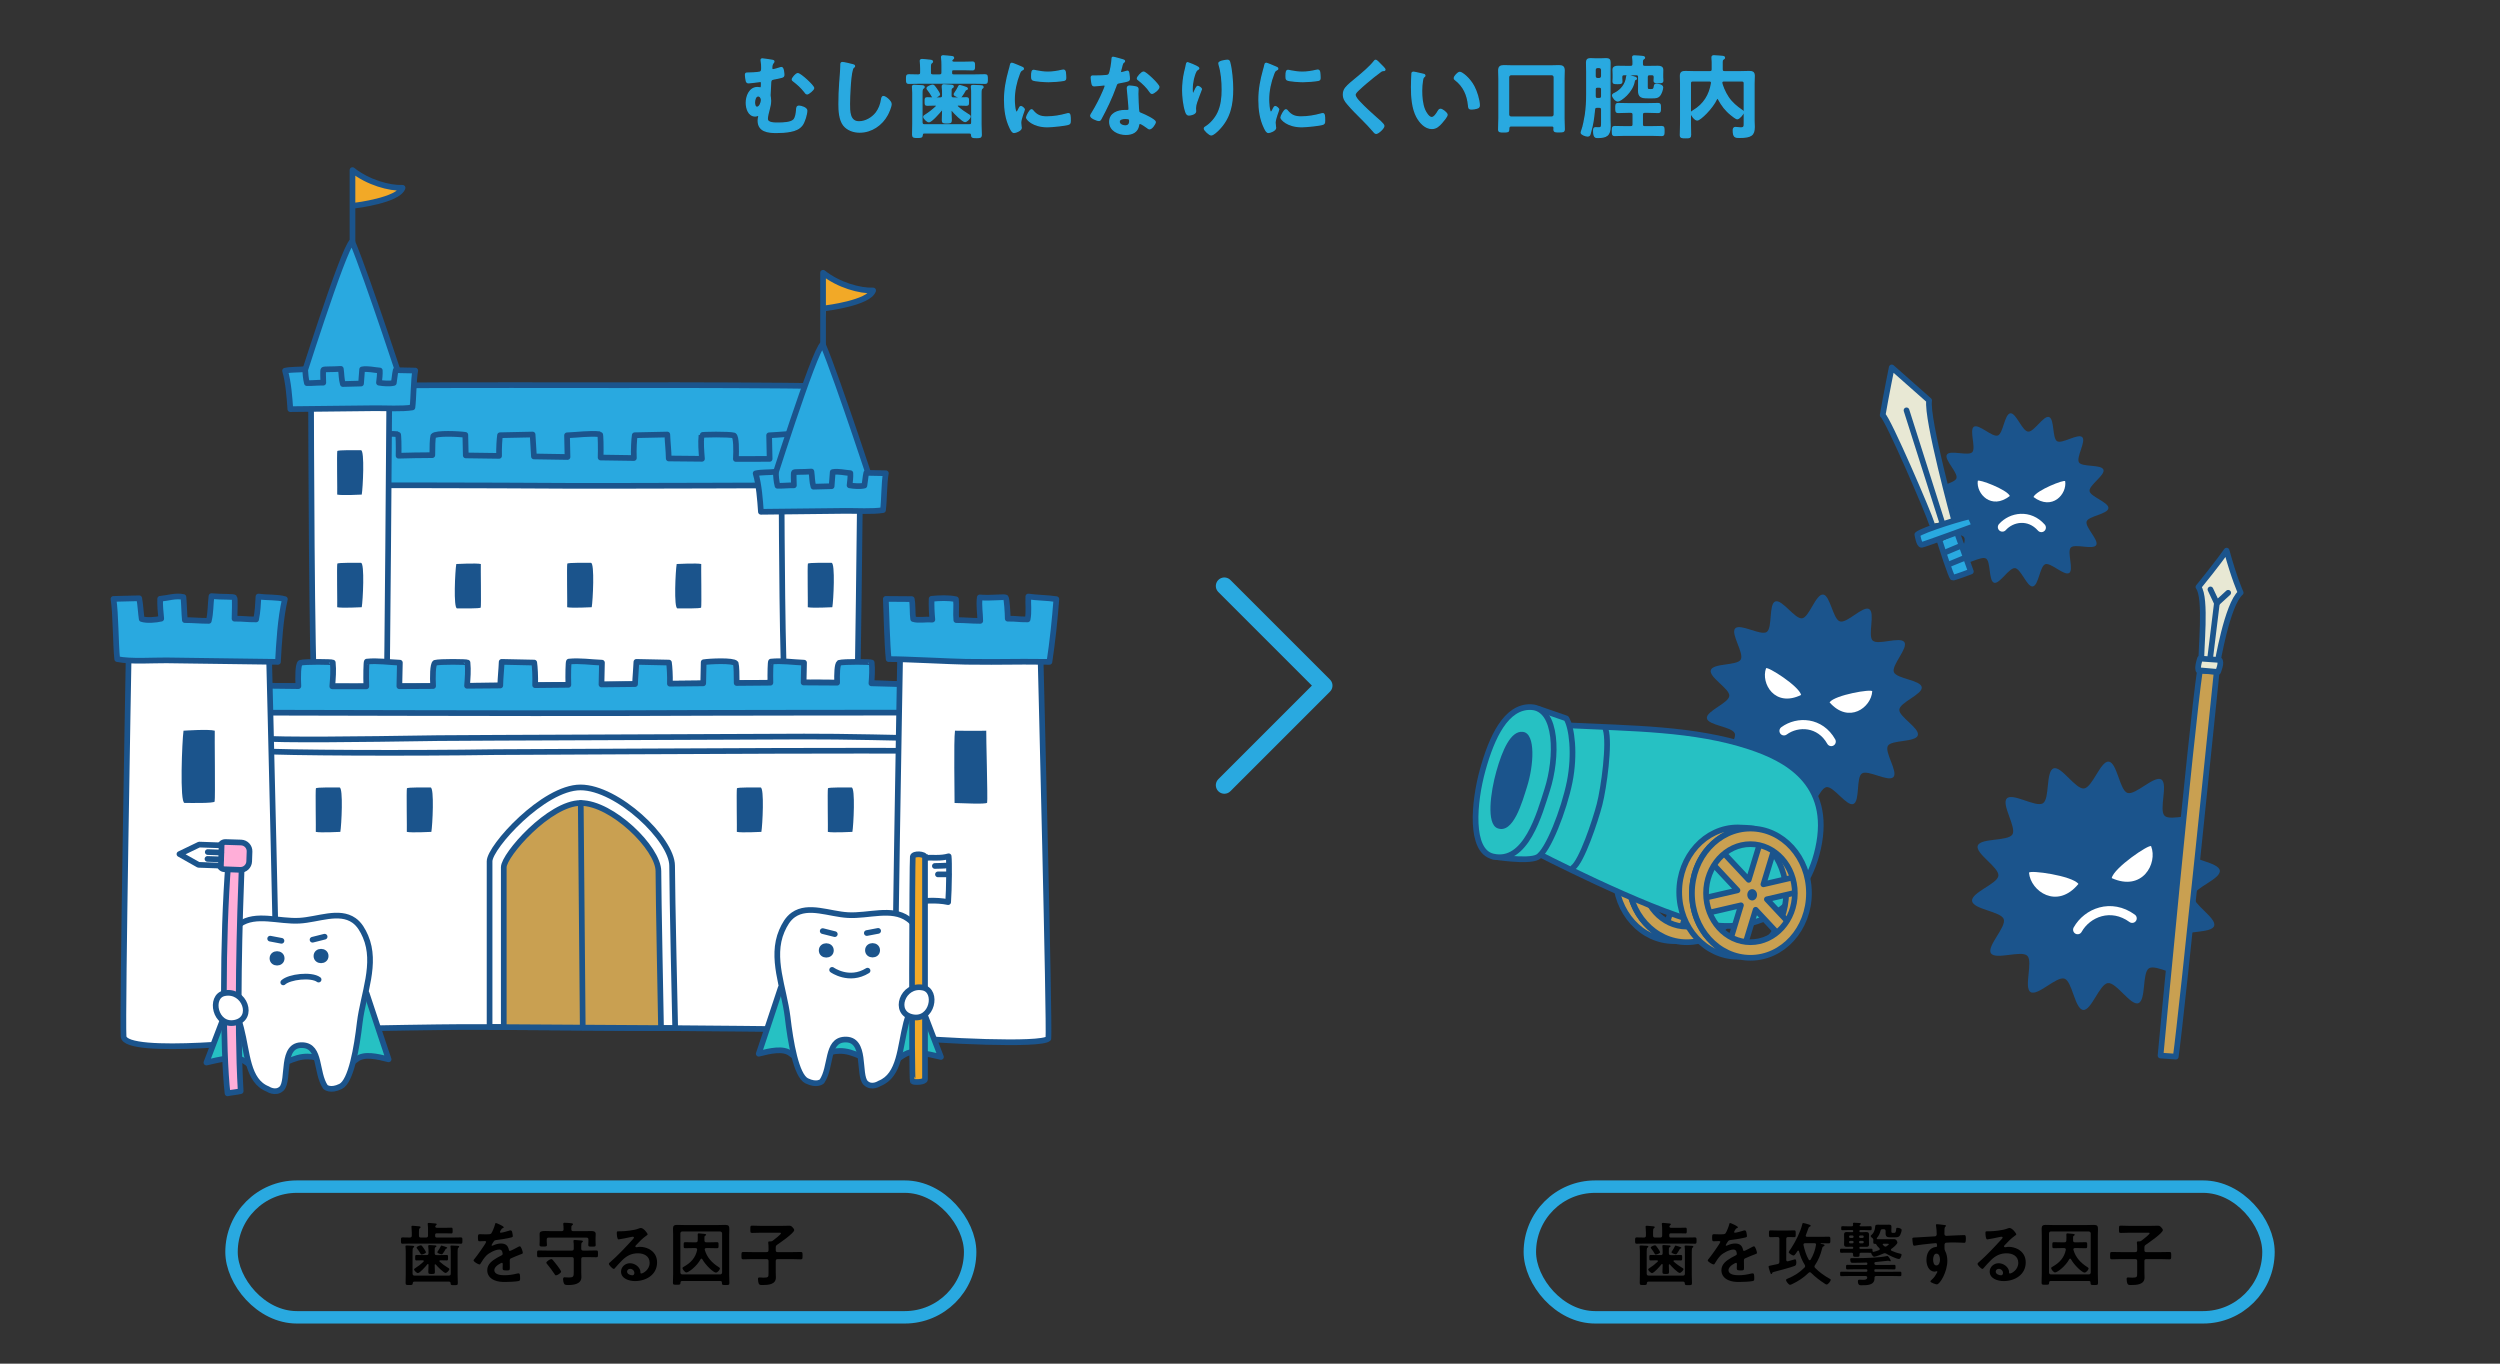 <?xml version="1.0" encoding="UTF-8"?><svg id="_レイヤー_2" xmlns="http://www.w3.org/2000/svg" width="440" height="240" viewBox="0 0 440 240"><rect x="0" y="0" width="440" height="240" fill="#333333" stroke="none"/><g><rect x="40.748" y="208.848" width="130" height="23" rx="11.5" ry="11.5" style="fill:none; stroke:#29a9e0; stroke-width:2.188px;"/><g><path d="M73.732,217.463c0,.244,.098,.342,.342,.342h.917c.232,0,.342-.098,.342-.342v-1.002c0-.318-.012-.648-.049-.954,0-.036-.012-.073-.012-.122,0-.134,.098-.158,.22-.158,.159,0,.88,.073,1.063,.098,.11,.012,.306,.012,.306,.158,0,.086-.061,.11-.146,.184-.037,.037-.062,.062-.086,.11l-.012,.024c-.012,.024-.012,.036-.012,.073,.012,.171,.171,.22,.318,.22h1.406c.379,0,.746-.024,1.125-.024,.208,0,.208,.135,.208,.514,0,.354,0,.501-.208,.501-.367,0-.746-.024-1.125-.024h-1.455c-.208,0-.293,.085-.293,.293v.159c0,.208,.085,.293,.293,.293h2.75c.489,0,.978-.024,1.479-.024,.281,0,.281,.135,.281,.562,0,.416,0,.55-.269,.55-.501,0-.99-.024-1.491-.024h-7.297c-.489,0-.978,.024-1.479,.024-.269,0-.281-.109-.281-.55,0-.428,0-.562,.281-.562,.428,0,.855,.013,1.295,.024,.232-.024,.33-.098,.33-.342v-.538c0-.293-.024-.611-.049-.904,0-.037-.012-.086-.012-.122,0-.135,.098-.171,.22-.171,.159,0,.904,.073,1.1,.098,.098,.012,.293,.024,.293,.158,0,.086-.061,.11-.147,.184-.134,.098-.146,.281-.146,.636v.66Zm5.28,8.104h-6.086c-.196,0-.257,.085-.281,.281-.024,.293-.098,.317-.611,.317s-.648,0-.648-.366c0-.489,.024-.979,.024-1.467v-4.168c0-.232-.012-.465-.037-.685,0-.049-.012-.086-.012-.122,0-.135,.122-.159,.22-.159,.184,0,.917,.049,1.1,.062,.098,.012,.22,.036,.22,.146,0,.085-.073,.122-.147,.171-.134,.11-.146,.33-.146,.746v3.837c.024,.245,.11,.343,.342,.343h6.038c.245,0,.342-.098,.342-.343v-3.874c0-.269,0-.55-.037-.807-.012-.049-.012-.086-.012-.122,0-.146,.11-.146,.22-.146,.195,0,.794,.036,1.014,.049,.11,0,.306,.012,.306,.146,0,.085-.061,.122-.134,.171-.135,.11-.147,.33-.147,.733v4.131c0,.465,.037,.917,.037,1.382,0,.366-.146,.366-.635,.366-.55,0-.611-.024-.636-.342-.012-.196-.098-.281-.293-.281Zm-1.527-3.753c-.074,.013-.159,.037-.159,.123,0,.049,.024,.085,.049,.109,.44,.403,.941,.758,1.442,1.063,.134,.073,.269,.146,.269,.257,0,.22-.453,.672-.672,.672-.306,0-1.455-1.148-1.711-1.479-.037-.024-.062-.049-.098-.049-.073,0-.098,.061-.098,.122,0,.416,.037,.831,.037,1.247,0,.317-.122,.342-.574,.342-.465,0-.587-.013-.587-.354,0-.428,.037-.855,.037-1.271-.012-.061-.037-.134-.11-.134-.037,0-.061,.024-.098,.061-.245,.306-1.308,1.54-1.663,1.54-.208,0-.672-.439-.672-.647,0-.098,.134-.171,.208-.22,.489-.306,1.039-.733,1.455-1.137,.024-.037,.049-.073,.049-.11,0-.098-.085-.122-.159-.135h-.037c-.367,0-.733,.024-1.1,.024-.232,0-.22-.134-.22-.477,0-.354-.012-.488,.22-.488,.367,0,.733,.024,1.1,.024h.684c.245,0,.342-.098,.342-.343v-.122c0-.403,0-.611-.049-1.026v-.11c0-.134,.085-.171,.196-.171,.146,0,.929,.062,1.075,.073,.074,.013,.171,.037,.171,.135s-.085,.134-.171,.183c-.146,.086-.134,.184-.134,.917v.122c0,.245,.098,.343,.342,.343h.685c.367,0,.733-.024,1.1-.024,.232,0,.22,.134,.22,.488,0,.343,.012,.477-.22,.477-.366,0-.733-.024-1.1-.024h-.049Zm-3.264-1.014c-.134,0-.171-.086-.232-.184-.22-.379-.293-.501-.562-.844-.049-.061-.11-.122-.11-.195,0-.195,.599-.403,.758-.403,.134,0,.269,.195,.44,.44,.098,.134,.452,.647,.452,.782,0,.207-.611,.403-.746,.403Zm4.07-1.406c.281,.086,.416,.135,.416,.232,0,.086-.098,.11-.159,.122-.073,.024-.11,.062-.134,.122-.11,.221-.306,.514-.44,.697-.073,.098-.11,.195-.245,.195-.073,0-.758-.159-.758-.379,0-.061,.061-.135,.098-.184,.171-.244,.391-.61,.514-.88,.024-.061,.061-.098,.122-.098s.489,.135,.587,.171Z"/><path d="M88.665,215.996c0,.073-.085,.122-.147,.146-.195,.073-.244,.135-.403,.416-.037,.061-.122,.207-.122,.281,0,.085,.061,.122,.134,.122,.245,0,1.161-.257,1.418-.343,.085-.036,.22-.073,.306-.073,.208,0,.269,.195,.306,.367,.037,.158,.098,.488,.098,.66,0,.207-.391,.256-.648,.305-.77,.159-1.54,.294-2.31,.379-.195,.024-.244,.049-.367,.196-.073,.098-.416,.623-.416,.709,0,.049,.049,.085,.098,.085,.073,0,.159-.036,.22-.073,.416-.184,.88-.317,1.333-.317,.782,0,1.234,.33,1.393,1.1,.024,.11,.061,.208,.184,.208,.146,0,1.234-.587,1.43-.697,.085-.036,.22-.122,.318-.122,.232,0,.525,.941,.525,1.149,0,.146-.134,.195-.367,.269-.049,.024-.11,.037-.171,.062-.489,.183-.965,.391-1.442,.599-.22,.086-.318,.159-.318,.403v.159c0,.379,.013,.745,.013,1.124,0,.44-.062,.489-.526,.489-.525,0-.746-.024-.746-.343,0-.269,.024-.537,.024-.794,0-.11-.037-.208-.159-.208-.061,0-1.32,.538-1.32,1.296,0,.818,1.186,.892,1.772,.892,.819,0,1.479-.109,2.273-.306,.073-.012,.159-.024,.245-.024,.159,0,.244,.135,.244,.831,0,.367-.012,.465-.281,.526-.464,.109-1.821,.158-2.347,.158-.696,0-1.283-.036-1.931-.317-.746-.33-1.223-.917-1.223-1.748,0-1.1,.893-1.698,1.736-2.2,.244-.146,.501-.281,.758-.403,.122-.061,.22-.134,.22-.281,0-.085-.037-.256-.061-.342-.061-.269-.257-.415-.538-.415-.685,0-1.809,.586-2.286,1.075-.354,.354-.77,.99-1.027,1.43-.037,.062-.085,.122-.171,.122-.22,0-1.039-.488-1.039-.709,0-.098,.098-.195,.159-.269,.281-.306,2.053-2.762,2.053-2.994,0-.11-.098-.146-.269-.146-.195,0-.477,.036-.855,.036-.269,0-.318-.061-.318-.685,0-.488,.049-.562,.354-.562,.208,0,.525,.024,.88,.024h.354c.318,0,.648-.013,.758-.159,.208-.269,.575-1.223,.66-1.577,.024-.134,.049-.256,.171-.256,.11,0,1.369,.562,1.369,.745Z"/><path d="M102.301,219.76c0,.244,.098,.342,.342,.342h.794c.513,0,1.014-.024,1.516-.024,.305,0,.293,.146,.293,.599,0,.465,.012,.6-.293,.6-.501,0-1.015-.024-1.516-.024h-.794c-.245,0-.342,.098-.342,.342v2.298c0,.293,.024,.587,.024,.893,0,1.222-1.381,1.381-2.322,1.381-.208,0-.562,0-.685-.171-.134-.195-.22-.599-.22-.831,0-.159,.049-.367,.244-.367,.085,0,.22,.013,.306,.024,.146,.013,.306,.013,.452,.013,.831,0,.88-.159,.88-.941v-2.298c0-.244-.098-.342-.342-.342h-4.302c-.514,0-1.015,.024-1.528,.024-.293,0-.281-.146-.281-.6,0-.464,0-.599,.281-.599,.513,0,1.014,.024,1.528,.024h4.302c.244,0,.342-.098,.342-.342v-.44c0-.269,0-.537-.049-.807v-.109c0-.147,.098-.172,.22-.172,.22,0,.843,.062,1.088,.086,.122,.012,.354,.012,.354,.171,0,.073-.062,.11-.159,.184-.122,.086-.134,.269-.134,.587v.501Zm.513-3.08c.452,0,.892-.013,1.345-.013,.342,0,.684,.098,.684,.502,0,.146-.024,.415-.024,.696v.696c0,.184,.024,.392,.024,.55,0,.306-.171,.294-.647,.294-.465,0-.66,.012-.66-.281,0-.135,.024-.391,.024-.562v-.403c0-.232-.098-.342-.342-.342h-6.649c-.232,0-.342,.098-.342,.342v.379c0,.171,.037,.44,.037,.574,0,.294-.244,.281-.66,.281-.44,0-.648,0-.648-.293,0-.159,.024-.379,.024-.562v-.672c0-.293-.012-.55-.012-.696,0-.44,.342-.514,.978-.514,.281,0,.635,.024,1.039,.024h1.858c.245,0,.342-.098,.342-.33v-.122c0-.232-.012-.501-.049-.733v-.122c0-.146,.11-.172,.232-.172,.269,0,.819,.05,1.1,.074,.134,.024,.379,.024,.379,.183,0,.086-.073,.122-.146,.184-.159,.11-.159,.293-.147,.709,0,.232,.098,.33,.342,.33h1.919Zm-4.962,7.785c-.122,0-.183-.109-.256-.231-.306-.478-.941-1.345-1.308-1.761-.061-.073-.134-.146-.134-.244,0-.208,.66-.636,.88-.636,.098,0,.171,.073,.232,.135,.122,.122,.746,.929,.868,1.088,.122,.158,.624,.843,.624,.989,0,.232-.672,.66-.905,.66Z"/><path d="M113.982,217.255c0,.086-.135,.159-.269,.257-.685,.477-1.198,1.039-1.772,1.638-.049,.049-.122,.135-.122,.208,0,.098,.098,.158,.208,.158,.049,0,.11-.012,.159-.024,.159-.036,.342-.049,.501-.049,.489,0,1.063,.147,1.503,.367,.954,.489,1.455,1.308,1.455,2.371,0,2.163-1.919,3.288-3.887,3.288-1.015,0-2.457-.416-2.457-1.663,0-.843,.746-1.479,1.564-1.479,.635,0,1.283,.343,1.625,.868,.183,.281,.22,.464,.22,.782,.012,.085,.049,.158,.147,.158,.318,0,1.479-.647,1.479-1.882,0-1.186-1.002-1.675-2.065-1.675-1.112,0-1.956,.428-2.738,1.198-.477,.464-.917,.966-1.356,1.467-.037,.049-.073,.085-.135,.085-.256,0-.88-.685-.88-.88,0-.146,.184-.281,.293-.366,1.259-1.088,2.677-2.604,3.801-3.838,.098-.098,.317-.318,.317-.44,0-.109-.11-.146-.208-.146-.061,0-.22,.037-.293,.049-.293,.073-2.017,.428-2.212,.428-.269,0-.305-.916-.305-1.124,0-.281,.012-.306,.379-.306h.293c.782,0,2.384-.171,3.092-.452,.135-.049,.33-.135,.465-.135,.489,0,1.198,.929,1.198,1.137Zm-3.092,6.062c-.269,0-.526,.195-.526,.488,0,.44,.587,.648,.954,.648,.232,0,.33-.22,.33-.416,0-.379-.33-.721-.758-.721Z"/><path d="M120.06,225.456c-.195,0-.293,.086-.293,.281-.012,.366-.073,.379-.672,.379-.514,0-.66,0-.66-.354,0-.514,.037-1.026,.037-1.54v-6.856c0-.379-.024-.758-.024-1.149,0-.501,.232-.636,.709-.636,.403,0,.794,.025,1.198,.025h6.099c.391,0,.794-.025,1.186-.025,.624,0,.721,.221,.721,.746,0,.269-.024,.611-.024,1.039v6.894c0,.525,.037,1.038,.037,1.552,0,.354-.159,.354-.66,.354-.599,0-.66-.013-.66-.428,0-.195-.085-.281-.281-.281h-6.71Zm7.028-8.385c-.024-.207-.134-.306-.342-.33h-6.661c-.22,0-.318,.123-.342,.33v6.894c.024,.208,.123,.33,.342,.33h6.661c.208,0,.318-.122,.342-.33v-6.894Zm-5.207,2.592c-.428,0-.855,.024-1.284,.024-.281,0-.269-.122-.269-.538,0-.403-.012-.525,.269-.525,.428,0,.856,.024,1.284,.024h.574c.232,0,.33-.098,.342-.33,.012-.184,.012-.367,.012-.55,0-.184-.012-.33-.012-.452,0-.159,.024-.245,.208-.245s.708,.062,.917,.086c.11,.013,.354,.024,.354,.159,0,.085-.085,.122-.171,.183-.098,.062-.122,.11-.122,.221v.586c0,.245,.098,.343,.342,.343h.586c.428,0,.856-.024,1.284-.024,.281,0,.269,.122,.269,.525,0,.416,.012,.538-.269,.538-.428,0-.855-.024-1.284-.024h-.599c-.146,0-.281,.061-.281,.231,0,.037,.012,.062,.012,.086,.391,1.356,1.284,2.298,2.469,3.043,.085,.05,.195,.123,.195,.232,0,.208-.403,.722-.709,.722-.416,0-1.796-1.271-2.396-2.359-.037-.049-.073-.098-.146-.098-.061,0-.11,.037-.147,.098-.708,1.308-2.139,2.335-2.505,2.335-.245,0-.685-.538-.685-.771,0-.122,.147-.184,.245-.244,1.21-.685,2.053-1.564,2.334-2.958v-.073c0-.184-.147-.244-.293-.244h-.525Z"/><path d="M136.531,219.577v.452c0,.244,.098,.343,.342,.343h2.53c.513,0,1.026-.024,1.54-.024,.317,0,.305,.158,.305,.647,0,.477,.012,.647-.305,.647-.514,0-1.027-.036-1.54-.036h-2.53c-.244,0-.342,.098-.342,.342v1.956c0,.317,.024,.635,.024,.94,0,1.259-1.393,1.32-2.347,1.32-.269,0-.55,.013-.647-.208-.098-.195-.159-.623-.159-.843,0-.172,.049-.281,.245-.281,.073,0,.195,.012,.269,.012,.134,.013,.354,.024,.489,.024,.868,0,.855-.146,.855-.831v-2.09c0-.244-.098-.342-.342-.342h-2.579c-.514,0-1.027,.036-1.54,.036-.318,0-.306-.171-.306-.647,0-.489,0-.647,.306-.647,.513,0,1.026,.024,1.54,.024h2.579c.245,0,.342-.099,.342-.343v-.439c0-.281-.012-.551-.049-.819v-.11c0-.158,.098-.171,.22-.171h.208c.159,0,.257-.049,.379-.134,.208-.159,1.43-1.088,1.43-1.284,0-.134-.171-.109-.33-.109h-3.3c-.489,0-.978,.036-1.466,.036-.318,0-.293-.171-.293-.636,0-.488-.012-.647,.293-.647,.489,0,.978,.037,1.466,.037h3.801c.428,0,.855-.024,1.283-.024,.281,0,.367,.061,.562,.256,.11,.11,.318,.343,.318,.514,0,.514-2.481,2.225-2.982,2.566-.22,.147-.269,.257-.269,.514Z"/></g></g><g><rect x="269.252" y="208.848" width="130" height="23" rx="11.5" ry="11.5" style="fill:none; stroke:#29a9e0; stroke-width:2.188px;"/><g><path d="M290.941,217.463c0,.244,.098,.342,.342,.342h.917c.232,0,.343-.098,.343-.342v-1.002c0-.318-.013-.648-.05-.954,0-.036-.012-.073-.012-.122,0-.134,.098-.158,.22-.158,.159,0,.88,.073,1.063,.098,.11,.012,.306,.012,.306,.158,0,.086-.062,.11-.146,.184-.037,.037-.062,.062-.086,.11l-.012,.024c-.013,.024-.013,.036-.013,.073,.013,.171,.171,.22,.318,.22h1.405c.379,0,.745-.024,1.124-.024,.208,0,.208,.135,.208,.514,0,.354,0,.501-.208,.501-.366,0-.745-.024-1.124-.024h-1.455c-.207,0-.293,.085-.293,.293v.159c0,.208,.086,.293,.293,.293h2.75c.489,0,.979-.024,1.479-.024,.281,0,.281,.135,.281,.562,0,.416,0,.55-.27,.55-.501,0-.989-.024-1.491-.024h-7.296c-.489,0-.979,.024-1.479,.024-.269,0-.281-.109-.281-.55,0-.428,0-.562,.281-.562,.428,0,.855,.013,1.296,.024,.232-.024,.33-.098,.33-.342v-.538c0-.293-.024-.611-.049-.904,0-.037-.013-.086-.013-.122,0-.135,.098-.171,.221-.171,.158,0,.904,.073,1.1,.098,.098,.012,.293,.024,.293,.158,0,.086-.061,.11-.146,.184-.135,.098-.146,.281-.146,.636v.66Zm5.28,8.104h-6.087c-.195,0-.257,.085-.281,.281-.024,.293-.098,.317-.611,.317s-.647,0-.647-.366c0-.489,.024-.979,.024-1.467v-4.168c0-.232-.013-.465-.037-.685,0-.049-.012-.086-.012-.122,0-.135,.122-.159,.22-.159,.184,0,.917,.049,1.101,.062,.098,.012,.22,.036,.22,.146,0,.085-.073,.122-.146,.171-.135,.11-.146,.33-.146,.746v3.837c.024,.245,.109,.343,.342,.343h6.038c.244,0,.342-.098,.342-.343v-3.874c0-.269,0-.55-.036-.807-.013-.049-.013-.086-.013-.122,0-.146,.11-.146,.22-.146,.196,0,.795,.036,1.015,.049,.11,0,.306,.012,.306,.146,0,.085-.062,.122-.135,.171-.134,.11-.146,.33-.146,.733v4.131c0,.465,.037,.917,.037,1.382,0,.366-.146,.366-.636,.366-.55,0-.611-.024-.636-.342-.012-.196-.098-.281-.293-.281Zm-1.528-3.753c-.073,.013-.158,.037-.158,.123,0,.049,.024,.085,.049,.109,.439,.403,.94,.758,1.441,1.063,.135,.073,.27,.146,.27,.257,0,.22-.452,.672-.673,.672-.305,0-1.454-1.148-1.711-1.479-.036-.024-.061-.049-.098-.049-.073,0-.098,.061-.098,.122,0,.416,.037,.831,.037,1.247,0,.317-.123,.342-.575,.342-.464,0-.586-.013-.586-.354,0-.428,.036-.855,.036-1.271-.012-.061-.036-.134-.11-.134-.036,0-.061,.024-.098,.061-.244,.306-1.308,1.54-1.662,1.54-.208,0-.672-.439-.672-.647,0-.098,.135-.171,.208-.22,.488-.306,1.038-.733,1.454-1.137,.024-.037,.049-.073,.049-.11,0-.098-.086-.122-.159-.135h-.036c-.367,0-.733,.024-1.101,.024-.231,0-.22-.134-.22-.477,0-.354-.012-.488,.22-.488,.367,0,.733,.024,1.101,.024h.685c.244,0,.342-.098,.342-.343v-.122c0-.403,0-.611-.049-1.026v-.11c0-.134,.086-.171,.195-.171,.147,0,.929,.062,1.076,.073,.073,.013,.171,.037,.171,.135s-.086,.134-.171,.183c-.147,.086-.135,.184-.135,.917v.122c0,.245,.098,.343,.342,.343h.685c.367,0,.733-.024,1.101-.024,.232,0,.22,.134,.22,.488,0,.343,.013,.477-.22,.477-.367,0-.733-.024-1.101-.024h-.049Zm-3.263-1.014c-.135,0-.172-.086-.232-.184-.22-.379-.294-.501-.562-.844-.049-.061-.11-.122-.11-.195,0-.195,.6-.403,.758-.403,.135,0,.27,.195,.44,.44,.098,.134,.452,.647,.452,.782,0,.207-.611,.403-.745,.403Zm4.069-1.406c.281,.086,.416,.135,.416,.232,0,.086-.098,.11-.159,.122-.073,.024-.11,.062-.135,.122-.109,.221-.305,.514-.439,.697-.073,.098-.11,.195-.244,.195-.074,0-.758-.159-.758-.379,0-.061,.061-.135,.098-.184,.171-.244,.391-.61,.513-.88,.024-.061,.062-.098,.123-.098,.061,0,.488,.135,.586,.171Z"/><path d="M305.874,215.996c0,.073-.086,.122-.146,.146-.196,.073-.245,.135-.403,.416-.037,.061-.122,.207-.122,.281,0,.085,.061,.122,.134,.122,.245,0,1.161-.257,1.418-.343,.086-.036,.22-.073,.306-.073,.208,0,.269,.195,.306,.367,.036,.158,.098,.488,.098,.66,0,.207-.392,.256-.647,.305-.771,.159-1.54,.294-2.311,.379-.195,.024-.244,.049-.366,.196-.073,.098-.416,.623-.416,.709,0,.049,.049,.085,.098,.085,.073,0,.159-.036,.221-.073,.415-.184,.88-.317,1.332-.317,.782,0,1.234,.33,1.394,1.1,.024,.11,.061,.208,.183,.208,.146,0,1.234-.587,1.431-.697,.085-.036,.22-.122,.317-.122,.232,0,.525,.941,.525,1.149,0,.146-.134,.195-.366,.269-.049,.024-.11,.037-.171,.062-.489,.183-.966,.391-1.442,.599-.221,.086-.318,.159-.318,.403v.159c0,.379,.013,.745,.013,1.124,0,.44-.062,.489-.525,.489-.526,0-.746-.024-.746-.343,0-.269,.024-.537,.024-.794,0-.11-.036-.208-.159-.208-.061,0-1.319,.538-1.319,1.296,0,.818,1.186,.892,1.772,.892,.818,0,1.479-.109,2.272-.306,.074-.012,.159-.024,.245-.024,.158,0,.244,.135,.244,.831,0,.367-.012,.465-.281,.526-.464,.109-1.821,.158-2.347,.158-.696,0-1.283-.036-1.931-.317-.746-.33-1.223-.917-1.223-1.748,0-1.1,.893-1.698,1.735-2.2,.245-.146,.502-.281,.758-.403,.123-.061,.221-.134,.221-.281,0-.085-.037-.256-.062-.342-.061-.269-.257-.415-.538-.415-.684,0-1.809,.586-2.285,1.075-.354,.354-.771,.99-1.026,1.43-.037,.062-.086,.122-.172,.122-.22,0-1.038-.488-1.038-.709,0-.098,.098-.195,.158-.269,.281-.306,2.054-2.762,2.054-2.994,0-.11-.098-.146-.269-.146-.196,0-.478,.036-.856,.036-.269,0-.317-.061-.317-.685,0-.488,.049-.562,.354-.562,.208,0,.525,.024,.88,.024h.354c.318,0,.647-.013,.758-.159,.208-.269,.574-1.223,.66-1.577,.024-.134,.049-.256,.171-.256,.11,0,1.369,.562,1.369,.745Z"/><path d="M313.173,222.058v-3.997c0-.244-.098-.342-.33-.342h-.171c-.367,0-.722,.024-1.076,.024-.269,0-.257-.159-.257-.6s-.012-.599,.257-.599c.33,0,.709,.024,1.076,.024h2.053c.354,0,.733-.024,1.076-.024,.256,0,.244,.171,.244,.599,0,.44,.012,.6-.244,.6-.367,0-.722-.037-1.088-.024-.232,0-.33,.098-.33,.342v3.679c0,.135,.061,.257,.22,.257,.024,0,.062,0,.086-.012,.501-.135,1.21-.354,1.246-.354,.172,0,.221,.342,.221,.477,0,.391-.049,.587-.27,.685-.66,.269-2.835,.843-3.63,1.051-.317,.086-.306,.086-.354,.244-.024,.073-.049,.135-.146,.135-.11,0-.135-.086-.22-.342-.024-.062-.037-.11-.062-.184-.049-.135-.208-.647-.208-.746,0-.158,.123-.183,.611-.269,.232-.049,.55-.098,.99-.208,.244-.061,.306-.183,.306-.415Zm4.632-4.571c0,.184,.184,.195,.232,.195h2.518c.44,0,.868-.024,1.296-.024,.306,0,.293,.135,.293,.599,0,.452,0,.575-.293,.575-.428,0-.855-.024-1.296-.024h-.073c-.036,0-.061,.012-.061,.049,0,.024,.024,.036,.049,.049l.171,.036c.269,.062,.488,.086,.488,.232,0,.073-.122,.146-.183,.184-.208,.109-.196,.146-.281,.477-.244,1.015-.647,1.979-1.234,2.848-.049,.073-.086,.135-.086,.232s.049,.171,.122,.244c.697,.722,1.65,1.405,2.53,1.883,.122,.061,.208,.098,.208,.207,0,.245-.465,.831-.722,.831-.098,0-.244-.098-.329-.158-.856-.551-1.675-1.174-2.396-1.895-.061-.062-.122-.11-.22-.11s-.159,.037-.22,.098c-.88,.855-1.772,1.442-2.86,1.968-.098,.049-.306,.146-.403,.146-.244,0-.709-.599-.709-.843,0-.159,.208-.22,.33-.269,1.137-.478,2.041-1.039,2.909-1.919,.073-.086,.122-.147,.122-.257,0-.086-.036-.159-.073-.232-.465-.721-.795-1.577-1.015-2.396-.024-.062-.061-.11-.134-.11-.062,0-.086,.024-.123,.073-.122,.184-.477,.795-.685,.795-.22,0-.867-.392-.867-.587,0-.073,.232-.403,.366-.587,.024-.049,.062-.085,.073-.109,.771-1.161,1.626-2.86,1.956-4.229,.024-.098,.036-.207,.171-.207,.146,0,.722,.183,.893,.231,.109,.037,.415,.11,.415,.245,0,.085-.109,.146-.171,.171-.171,.061-.22,.184-.342,.574-.073,.208-.172,.501-.343,.917-.012,.036-.024,.061-.024,.098Zm.697,4.314c.085,0,.134-.049,.171-.11,.464-.77,.818-1.698,.941-2.591,.024-.195-.062-.293-.245-.293h-1.687c-.146,0-.269,.073-.269,.231v.086c.207,.904,.452,1.748,.916,2.566,.037,.062,.086,.11,.172,.11Z"/><path d="M327.286,215.715c0,.086,.086,.11,.159,.122h.795c.317,0,.635-.024,.965-.024,.221,0,.208,.122,.208,.379,0,.208,0,.33-.208,.33-.317,0-.647-.024-.965-.024h-.832c-.109,0-.146,.049-.158,.159v.049c.012,.11,.049,.159,.158,.159h.429c.207,0,.428-.024,.635-.024,.306,0,.477,.098,.477,.428,0,.171-.012,.342-.012,.513v.733c0,.159,.012,.33,.012,.501,0,.33-.158,.428-.464,.428-.22,0-.428-.012-.647-.012h-.429c-.109,0-.146,.049-.158,.146v.062c.012,.109,.049,.158,.158,.158h.941c.33,0,.673-.024,1.015-.024,.184,0,.195,.11,.195,.27v.122c.013,.085,.049,.171,.146,.171,.024,0,.049-.012,.062-.012,.391-.099,.562-.159,.941-.306,.073-.049,.134-.086,.134-.184,0-.073-.049-.122-.085-.171-.171-.159-.379-.354-.477-.562-.062-.086-.098-.184-.221-.184h-.109c-.245,0-.257-.109-.257-.428,0-.061,0-.122,.012-.171v-.073c0-.146-.024-.232-.134-.318-.11-.085-.33-.244-.33-.391,0-.062,.061-.122,.109-.159,.33-.281,.502-.599,.611-1.015,.037-.171,.049-.305,.062-.415,.024-.281,.024-.403,.488-.403,.184,0,.379,.012,.562,.012h.88c.172,0,.33-.012,.501-.012,.318,0,.44,.062,.44,.391,0,.11-.013,.221-.013,.343v.33c0,.293,0,.379,.245,.379h.22c.244,0,.33-.086,.379-.624,.013-.183,.024-.269,.244-.269,.159,0,.722,.098,.722,.379,0,.232-.146,.647-.245,.855-.22,.44-.525,.44-.965,.44h-.844c-.855,0-.77-.452-.77-1.039v-.049c0-.244-.098-.343-.343-.343h-.184c-.244,0-.317,.086-.378,.318-.099,.428-.318,.88-.611,1.21-.024,.036-.049,.061-.049,.11,0,.085,.061,.109,.134,.122h1.895c.354,0,.697-.013,1.027-.013,.477,0,.586,.55,.586,.599,0,.294-.807,.954-1.051,1.112-.049,.049-.098,.098-.098,.172,0,.085,.061,.122,.122,.171,.501,.22,1.015,.403,1.552,.513,.123,.024,.208,.05,.208,.184,0,.122-.158,.746-.452,.746-.439,0-1.809-.66-2.2-.917-.109-.049-.183-.098-.306-.098-.085,0-.158,.024-.244,.061-.281,.135-1.356,.562-1.613,.562-.22,0-.464-.391-.514-.587-.012-.061-.024-.098-.085-.109-.306-.013-.611-.013-.917-.013h-.794c-.196,0-.27,.086-.281,.281,.012,.037,.012,.086,.012,.122,0,.318-.122,.318-.562,.318-.465,0-.575,0-.575-.306v-.146c0-.196-.085-.27-.28-.27h-.795c-.342,0-.672,.013-1.015,.013-.22,0-.208-.146-.208-.367,0-.207-.012-.354,.208-.354,.343,0,.673,.024,1.015,.024h.953c.098,0,.146-.049,.146-.158v-.062c0-.098-.049-.146-.146-.146h-.391c-.196,0-.403,.012-.6,.012-.305,0-.477-.098-.477-.428,0-.171,.013-.342,.013-.501v-.733c0-.158-.013-.33-.013-.501,0-.33,.159-.439,.477-.439,.196,0,.392,.024,.6,.024h.391c.098,0,.146-.049,.146-.159v-.049c0-.11-.049-.159-.146-.159h-.794c-.33,0-.648,.024-.979,.024-.207,0-.195-.146-.195-.366,0-.232,0-.343,.208-.343,.317,0,.647,.024,.966,.024h.647c.184,0,.281-.085,.269-.269,0-.062-.024-.171-.024-.22,0-.135,.098-.147,.208-.147,.195,0,.685,.037,.904,.05,.098,0,.281,.012,.281,.146,0,.073-.061,.098-.135,.158-.036,.024-.061,.05-.085,.099,0,.024-.013,.036-.013,.061Zm2.787,7.676c-.135,.012-.184,.049-.184,.195v.062c0,.134,.049,.184,.184,.184h2.982c.464,0,.916-.013,1.381-.013,.22,0,.208,.135,.208,.391,0,.27,.012,.392-.208,.392-.465,0-.917-.024-1.381-.024h-2.823c-.232,0-.318,.098-.318,.33v.098c0,1.223-1.356,1.198-2.261,1.198h-.146c-.232,0-.514-.062-.514-.722,0-.171,.086-.257,.269-.257,.159,0,.403,.024,.624,.024,.305,0,.684-.012,.745-.342v-.086c0-.183-.171-.244-.317-.244h-2.86c-.465,0-.917,.024-1.381,.024-.221,0-.208-.135-.208-.392s-.013-.391,.208-.391c.464,0,.916,.013,1.381,.013h3.007c.134,0,.184-.05,.195-.184v-.062c0-.146-.062-.184-.195-.195h-2.029c-.428,0-.867,.024-1.308,.024-.22,0-.22-.135-.22-.403,0-.281,0-.403,.22-.403,.44,0,.88,.024,1.308,.024h2.029c.134-.013,.184-.062,.195-.195v-.049c-.012-.122-.049-.184-.184-.184-.807,.036-1.613,.049-2.42,.049h-.073c-.135,0-.342-.049-.342-.599,0-.221,.109-.221,.366-.221h.758c1.345,0,3.997-.073,5.256-.354,.036-.012,.11-.024,.159-.024,.22,0,.599,.746,.599,.832,0,.049-.037,.098-.098,.098-.062,0-.122-.037-.184-.062-.073-.024-.122-.036-.184-.036-.012,0-2.017,.22-2.2,.231-.134,.013-.207,.073-.22,.208,.013,.22,.122,.306,.33,.306h1.857c.44,0,.881-.024,1.309-.024,.231,0,.231,.122,.231,.391,0,.306,0,.416-.231,.416-.44,0-.868-.024-1.309-.024h-2.004Zm-3.838-5.757c-.013-.11-.086-.184-.195-.195h-.403c-.122,.012-.196,.085-.196,.195v.049c0,.11,.074,.184,.196,.195h.403c.109-.012,.183-.085,.195-.195v-.049Zm-.599,.758c-.122,.013-.196,.073-.196,.195v.049c0,.11,.074,.184,.196,.196h.403c.109-.013,.183-.086,.195-.196v-.049c-.013-.122-.086-.183-.195-.195h-.403Zm2.188-.514c.11-.012,.184-.085,.195-.195v-.049c-.012-.11-.085-.184-.195-.195h-.44c-.109,.012-.183,.085-.195,.195v.049c.013,.11,.086,.184,.195,.195h.44Zm-.636,.758c.013,.11,.086,.184,.195,.196h.44c.11-.013,.184-.086,.195-.196v-.049c-.012-.122-.085-.183-.195-.195h-.44c-.109,.013-.183,.073-.195,.195v.049Zm4.461,.697c.049,.036,.11,.073,.184,.073s.11-.013,.171-.049c.086-.062,.428-.281,.428-.367,0-.085-.183-.098-.342-.098h-.587c-.073,.013-.146,.037-.146,.122,0,.049,.013,.073,.049,.11l.244,.208Z"/><path d="M341.84,215.555c.293,.024,.66,.062,.66,.172,0,.061-.037,.098-.073,.134-.086,.062-.184,.159-.196,.514-.012,.257-.012,.525-.012,.782,0,.232,.134,.354,.354,.354,.098,0,.574-.037,.709-.037,.599-.024,1.906-.098,2.432-.098,.196,0,.281,.073,.281,.624,0,.745-.146,.733-.269,.733-.171,0-1.088-.062-1.772-.062-.22,0-1.356,.012-1.491,.049-.171,.062-.232,.232-.232,.403v.428c0,.342,.013,.44,.122,.636,.27,.501,.379,1.148,.379,1.711,0,1.968-1.308,4.155-1.845,4.155-.147,0-1.137-.306-1.137-.525,0-.098,.207-.269,.281-.342,.464-.44,.574-.648,.88-1.186,.024-.062,.061-.11,.061-.184,0-.037-.036-.086-.085-.086-.037,0-.062,0-.099,.013-.085,.024-.195,.061-.28,.061-1.063,0-1.455-1.148-1.455-2.041,0-1.124,.489-2.199,1.724-2.31,.062-.013,.146-.049,.146-.146,0-.452-.085-.514-.22-.514-.098,0-.66,.062-.807,.073-.636,.062-2.212,.232-2.799,.354-.062,.013-.122,.024-.184,.024-.195,0-.208-.171-.244-.33-.037-.208-.098-.672-.098-.88,0-.244,.109-.22,.709-.244,.329-.013,3.202-.171,3.312-.195,.184-.05,.27-.196,.27-.379,0-.379-.049-1.149-.123-1.516-.012-.037-.012-.062-.012-.098,0-.099,.061-.147,.159-.147,.28,0,.659,.073,.953,.098Zm-1.613,6.124c0,.366,.085,1.039,.574,1.039s.636-.624,.636-1.003-.11-1.075-.611-1.075c-.477,0-.599,.672-.599,1.039Z"/><path d="M354.865,217.255c0,.086-.134,.159-.269,.257-.685,.477-1.198,1.039-1.772,1.638-.049,.049-.122,.135-.122,.208,0,.098,.098,.158,.208,.158,.049,0,.109-.012,.158-.024,.159-.036,.343-.049,.502-.049,.488,0,1.062,.147,1.503,.367,.953,.489,1.454,1.308,1.454,2.371,0,2.163-1.919,3.288-3.887,3.288-1.014,0-2.456-.416-2.456-1.663,0-.843,.745-1.479,1.564-1.479,.636,0,1.283,.343,1.625,.868,.184,.281,.221,.464,.221,.782,.012,.085,.049,.158,.146,.158,.317,0,1.479-.647,1.479-1.882,0-1.186-1.002-1.675-2.065-1.675-1.112,0-1.955,.428-2.737,1.198-.478,.464-.917,.966-1.357,1.467-.036,.049-.073,.085-.134,.085-.257,0-.88-.685-.88-.88,0-.146,.183-.281,.293-.366,1.259-1.088,2.677-2.604,3.801-3.838,.098-.098,.318-.318,.318-.44,0-.109-.11-.146-.208-.146-.062,0-.22,.037-.293,.049-.294,.073-2.018,.428-2.213,.428-.269,0-.306-.916-.306-1.124,0-.281,.013-.306,.379-.306h.294c.782,0,2.383-.171,3.092-.452,.135-.049,.33-.135,.465-.135,.488,0,1.197,.929,1.197,1.137Zm-3.092,6.062c-.27,0-.525,.195-.525,.488,0,.44,.586,.648,.953,.648,.232,0,.33-.22,.33-.416,0-.379-.33-.721-.758-.721Z"/><path d="M360.942,225.456c-.196,0-.294,.086-.294,.281-.012,.366-.073,.379-.672,.379-.514,0-.66,0-.66-.354,0-.514,.037-1.026,.037-1.54v-6.856c0-.379-.025-.758-.025-1.149,0-.501,.232-.636,.709-.636,.403,0,.795,.025,1.198,.025h6.099c.392,0,.795-.025,1.186-.025,.624,0,.722,.221,.722,.746,0,.269-.024,.611-.024,1.039v6.894c0,.525,.036,1.038,.036,1.552,0,.354-.159,.354-.66,.354-.599,0-.66-.013-.66-.428,0-.195-.085-.281-.28-.281h-6.71Zm7.027-8.385c-.024-.207-.135-.306-.342-.33h-6.661c-.221,0-.318,.123-.343,.33v6.894c.024,.208,.122,.33,.343,.33h6.661c.207,0,.317-.122,.342-.33v-6.894Zm-5.207,2.592c-.428,0-.855,.024-1.283,.024-.281,0-.269-.122-.269-.538,0-.403-.013-.525,.269-.525,.428,0,.855,.024,1.283,.024h.575c.231,0,.33-.098,.342-.33,.013-.184,.013-.367,.013-.55,0-.184-.013-.33-.013-.452,0-.159,.024-.245,.208-.245s.709,.062,.916,.086c.11,.013,.354,.024,.354,.159,0,.085-.085,.122-.171,.183-.098,.062-.122,.11-.122,.221v.586c0,.245,.098,.343,.342,.343h.587c.428,0,.855-.024,1.283-.024,.281,0,.27,.122,.27,.525,0,.416,.012,.538-.27,.538-.428,0-.855-.024-1.283-.024h-.599c-.146,0-.281,.061-.281,.231,0,.037,.013,.062,.013,.086,.391,1.356,1.283,2.298,2.469,3.043,.085,.05,.195,.123,.195,.232,0,.208-.403,.722-.709,.722-.415,0-1.797-1.271-2.396-2.359-.036-.049-.073-.098-.146-.098-.062,0-.11,.037-.146,.098-.709,1.308-2.14,2.335-2.506,2.335-.244,0-.685-.538-.685-.771,0-.122,.146-.184,.244-.244,1.21-.685,2.054-1.564,2.335-2.958v-.073c0-.184-.146-.244-.293-.244h-.526Z"/><path d="M377.415,219.577v.452c0,.244,.098,.343,.342,.343h2.53c.514,0,1.026-.024,1.54-.024,.317,0,.306,.158,.306,.647,0,.477,.012,.647-.306,.647-.514,0-1.026-.036-1.54-.036h-2.53c-.244,0-.342,.098-.342,.342v1.956c0,.317,.024,.635,.024,.94,0,1.259-1.394,1.32-2.347,1.32-.27,0-.55,.013-.648-.208-.098-.195-.158-.623-.158-.843,0-.172,.049-.281,.244-.281,.073,0,.195,.012,.269,.012,.135,.013,.354,.024,.489,.024,.868,0,.855-.146,.855-.831v-2.09c0-.244-.098-.342-.342-.342h-2.579c-.514,0-1.026,.036-1.54,.036-.318,0-.306-.171-.306-.647,0-.489,0-.647,.306-.647,.514,0,1.026,.024,1.54,.024h2.579c.244,0,.342-.099,.342-.343v-.439c0-.281-.012-.551-.049-.819v-.11c0-.158,.098-.171,.22-.171h.208c.159,0,.257-.049,.379-.134,.208-.159,1.43-1.088,1.43-1.284,0-.134-.171-.109-.33-.109h-3.3c-.488,0-.978,.036-1.467,.036-.317,0-.293-.171-.293-.636,0-.488-.013-.647,.293-.647,.489,0,.979,.037,1.467,.037h3.802c.428,0,.855-.024,1.283-.024,.281,0,.366,.061,.562,.256,.11,.11,.318,.343,.318,.514,0,.514-2.481,2.225-2.982,2.566-.22,.147-.269,.257-.269,.514Z"/></g></g><polyline points="215.486 103.134 233.018 120.665 215.486 138.197" style="fill:none; stroke:#29a9e0; stroke-linecap:round; stroke-linejoin:round; stroke-width:3px;"/><g><path d="M138.545,122.824s-35.934-.493-47.913-.431c-5.589,.029-22.353,.431-22.353,.431,0,0-1.105-35.436,0-39.344,11.249,.39,39.611-.168,56.514-.296,7.065-.054,13.752,.296,13.752,.296v39.344Z" style="fill:#fff; stroke:#1b548c; stroke-linecap:round; stroke-linejoin:round;"/><path d="M65.993,83.921s-.739-14.373,2.511-16.049c7.25-.156,36.237-.057,40.997-.076,11.583-.046,28.866,.037,34.95,.154,1.368,.174-2.305,15.971-2.305,15.971H65.993Z" style="fill:#29a9e0; stroke:#1b548c; stroke-linecap:round; stroke-linejoin:round;"/><g><path d="M144.236,80.572c-.896,.041-1.894,.075-2.966,.103,.064-1.719,.009-4.238-.092-4.249-1.924-.202-3.871,.117-5.813,.188,.018,1.384,.054,2.768,.09,4.153-1.86,.014-3.848,.018-5.941,.014,.087-1.621,.073-3.838-.337-4.138-.765-.242-5.702-.188-5.717-.047-.145,1.376-.022,2.765,.085,4.154-1.904-.015-3.859-.034-5.85-.058-.019-1.401-.197-2.81-.248-4.217-1.911,.024-3.821,.065-5.731,.124-.108,.651-.228,2.583-.155,4.014-1.943-.027-3.899-.057-5.853-.088,.056-1.712,0-4.088-.097-4.099-1.924-.202-3.871,.117-5.813,.188,.016,1.273,.051,2.545,.082,3.818-1.996-.033-3.969-.065-5.91-.097-.041-1.283-.187-2.572-.234-3.86-1.911,.024-3.821,.065-5.731,.124-.099,.596-.208,2.264-.169,3.639-2.027-.031-3.99-.059-5.862-.083-.023-1.206-.041-2.412-.078-3.617-1.024-.17-5.222-.372-5.643,.202-.128,.405-.172,1.974-.166,3.367-2.1,.006-4.119,.046-5.938,.101,.04-1.674-.014-3.773-.106-3.783-1.924-.202-3.871,.117-5.813,.188,.016,1.28,.051,2.561,.083,3.841-1.234,.067-1.962,.118-1.962,.118v4.833s23.388,.003,37.347,.099c6.513,.044,44.539-.099,44.539-.099,0,0,1.288,1.208,0-4.833Z" style="fill:#29a9e0;"/><path d="M144.236,80.572c-.896,.041-1.894,.075-2.966,.103,.064-1.719,.009-4.238-.092-4.249-1.924-.202-3.871,.117-5.813,.188,.018,1.384,.054,2.768,.09,4.153-1.86,.014-3.848,.018-5.941,.014,.087-1.621,.073-3.838-.337-4.138-.765-.242-5.702-.188-5.717-.047-.145,1.376-.022,2.765,.085,4.154-1.904-.015-3.859-.034-5.85-.058-.019-1.401-.197-2.81-.248-4.217-1.911,.024-3.821,.065-5.731,.124-.108,.651-.228,2.583-.155,4.014-1.943-.027-3.899-.057-5.853-.088,.056-1.712,0-4.088-.097-4.099-1.924-.202-3.871,.117-5.813,.188,.016,1.273,.051,2.545,.082,3.818-1.996-.033-3.969-.065-5.91-.097-.041-1.283-.187-2.572-.234-3.86-1.911,.024-3.821,.065-5.731,.124-.099,.596-.208,2.264-.169,3.639-2.027-.031-3.99-.059-5.862-.083-.023-1.206-.041-2.412-.078-3.617-1.024-.17-5.222-.372-5.643,.202-.128,.405-.172,1.974-.166,3.367-2.1,.006-4.119,.046-5.938,.101,.04-1.674-.014-3.773-.106-3.783-1.924-.202-3.871,.117-5.813,.188,.016,1.28,.051,2.561,.083,3.841-1.234,.067-1.962,.118-1.962,.118v4.833s23.388,.003,37.347,.099c6.513,.044,44.539-.099,44.539-.099,0,0,1.288,1.208,0-4.833Z" style="fill:none; stroke:#1b548c; stroke-linecap:round; stroke-linejoin:round;"/></g><g><path d="M54.75,71.63s.099,48.191,.672,50.62c.619,.317,12.462,.358,12.601,.196,.139-1.538,.48-50.828,.48-50.828" style="fill:#fff; stroke:#1b548c; stroke-linecap:round; stroke-linejoin:round;"/><path d="M52.472,69.004s8.014-25.5,9.514-26.5c2.667,6.333,9.514,27.25,9.514,27.25" style="fill:#29a9e0; stroke:#1b548c; stroke-linecap:round; stroke-linejoin:round;"/><path d="M51.097,72.009c-.145-2.112-.332-4.702-.927-6.762,1.06-.244,2.347-.141,3.53-.283,.054,.8,.106,1.659,.315,2.468,1.379,.005,1.507-.085,2.886-.079-.004-.57-.096-2.164,.024-2.278,.131-.124,1.561-.043,3.06-.154,.14,.938,.089,1.761,.358,2.668,1.268,0,1.932-.084,3.2-.084,.09-.751,.1-1.737,.19-2.488,1.017-.184,2.071,.114,3.109,.191,.035,.727-.055,1.42-.142,2.144,.712,.134,1.918,.22,2.611,.038,.119-.632,.166-1.531,.332-2.239,.896,.002,2.546,.069,3.442,.07-.312,1.559-.285,4.88-.499,6.488-1.803,.303-4.81,.12-6.59,.136-5.872,.054-9.026,.109-14.898,.164Z" style="fill:#29a9e0; stroke:#1b548c; stroke-linecap:round; stroke-linejoin:round;"/><path d="M63.667,87.048c.196-1.076,.546-7.814-.141-7.814s-4.06-.06-4.161,.149c-.104,.284,.019,7.331-.018,7.664,.785,.188,4.321,0,4.321,0Z" style="fill:#1b548c;"/><path d="M63.667,106.871c.196-1.076,.546-7.814-.141-7.814s-4.06-.06-4.161,.149c-.104,.284,.019,7.331-.018,7.664,.785,.188,4.321,0,4.321,0Z" style="fill:#1b548c;"/></g><g><path d="M137.573,89.699s.099,30.122,.672,32.552c.619,.317,12.462,.358,12.601,.196,.139-1.538,.48-32.759,.48-32.759" style="fill:#fff; stroke:#1b548c; stroke-linecap:round; stroke-linejoin:round;"/><path d="M135.295,87.073s8.014-25.5,9.514-26.5c2.667,6.333,9.514,27.25,9.514,27.25" style="fill:#29a9e0; stroke:#1b548c; stroke-linecap:round; stroke-linejoin:round;"/><path d="M133.92,90.077c-.145-2.112-.332-4.702-.927-6.762,1.06-.244,2.347-.141,3.53-.283,.054,.8,.106,1.659,.315,2.468,1.379,.005,1.507-.085,2.886-.079-.004-.57-.096-2.164,.024-2.278,.131-.124,1.561-.043,3.06-.154,.14,.938,.089,1.761,.358,2.668,1.268,0,1.932-.084,3.2-.084,.09-.751,.1-1.737,.19-2.488,1.017-.184,2.071,.114,3.109,.191,.035,.727-.055,1.42-.142,2.144,.712,.134,1.918,.22,2.611,.038,.119-.632,.166-1.531,.332-2.239,.896,.002,2.546,.069,3.442,.07-.312,1.559-.285,4.88-.499,6.488-1.803,.303-4.81,.12-6.59,.136-5.872,.054-9.026,.109-14.898,.164Z" style="fill:#29a9e0; stroke:#1b548c; stroke-linecap:round; stroke-linejoin:round;"/><path d="M146.49,106.871c.196-1.076,.546-7.814-.141-7.814s-4.06-.06-4.161,.149c-.104,.284,.019,7.331-.018,7.664,.785,.188,4.321,0,4.321,0Z" style="fill:#1b548c;"/></g><path d="M163.649,181.421s-61.625-.762-82.167-.667c-9.585,.044-38.333,.667-38.333,.667,0,0-1.896-54.792,0-60.833,19.291,.602,67.93-.26,96.917-.458,12.115-.083,23.583,.458,23.583,.458v60.833Z" style="fill:#fff; stroke:#1b548c; stroke-linecap:round; stroke-linejoin:round;"/><g><path d="M153.369,120.269c.094-1.224,.176-2.446,.048-3.658-.015-.141-4.952-.194-5.717,.047-.357,.262-.414,1.987-.365,3.499-1.895-.024-3.877-.038-5.898-.036,.027-1.164,.061-2.328,.075-3.492-1.943-.071-3.889-.39-5.813-.188-.091,.01-.145,2.053-.108,3.715-1.914,.016-3.896,.033-5.936,.053,.009-1.414-.035-3.041-.166-3.455-.421-.574-4.618-.372-5.643-.202-.038,1.238-.057,2.477-.08,3.716-1.922,.02-3.875,.041-5.863,.063,.045-1.39-.066-3.111-.167-3.718-1.91-.058-3.821-.099-5.731-.124-.047,1.304-.197,2.61-.236,3.91-1.954,.022-3.926,.044-5.909,.066,.031-1.279,.067-2.558,.083-3.837-1.943-.071-3.889-.39-5.813-.188-.098,.01-.153,2.377-.098,4.088-1.95,.021-3.903,.041-5.851,.061,.07-1.427-.05-3.331-.157-3.977-1.91-.058-3.821-.099-5.731-.124-.051,1.388-.222,2.777-.245,4.16-1.966,.018-3.915,.035-5.847,.051,.106-1.368,.223-2.735,.08-4.09-.015-.141-4.952-.194-5.717,.047-.405,.297-.423,2.471-.339,4.087-2.015,.013-3.998,.024-5.938,.033,.035-1.383,.072-2.765,.089-4.148-1.943-.071-3.889-.39-5.813-.188-.103,.011-.158,2.635-.088,4.354-2.069,.003-4.068,.003-5.993-.001,.108-1.4,.233-2.798,.087-4.184-.015-.141-4.952-.194-5.717,.047-.407,.298-.423,2.488-.338,4.106-3.912-.032-7.366-.088-10.18-.176-1.896,6.042,0,4.833,0,4.833,0,0,55.957,.143,65.542,.099,20.542-.095,54.958-.099,54.958-.099v-4.833s-3.861-.182-9.465-.319Z" style="fill:#29a9e0;"/><path d="M153.369,120.269c.094-1.224,.176-2.446,.048-3.658-.015-.141-4.952-.194-5.717,.047-.357,.262-.414,1.987-.365,3.499-1.895-.024-3.877-.038-5.898-.036,.027-1.164,.061-2.328,.075-3.492-1.943-.071-3.889-.39-5.813-.188-.091,.01-.145,2.053-.108,3.715-1.914,.016-3.896,.033-5.936,.053,.009-1.414-.035-3.041-.166-3.455-.421-.574-4.618-.372-5.643-.202-.038,1.238-.057,2.477-.08,3.716-1.922,.02-3.875,.041-5.863,.063,.045-1.39-.066-3.111-.167-3.718-1.91-.058-3.821-.099-5.731-.124-.047,1.304-.197,2.61-.236,3.91-1.954,.022-3.926,.044-5.909,.066,.031-1.279,.067-2.558,.083-3.837-1.943-.071-3.889-.39-5.813-.188-.098,.01-.153,2.377-.098,4.088-1.95,.021-3.903,.041-5.851,.061,.07-1.427-.05-3.331-.157-3.977-1.91-.058-3.821-.099-5.731-.124-.051,1.388-.222,2.777-.245,4.16-1.966,.018-3.915,.035-5.847,.051,.106-1.368,.223-2.735,.08-4.09-.015-.141-4.952-.194-5.717,.047-.405,.297-.423,2.471-.339,4.087-2.015,.013-3.998,.024-5.938,.033,.035-1.383,.072-2.765,.089-4.148-1.943-.071-3.889-.39-5.813-.188-.103,.011-.158,2.635-.088,4.354-2.069,.003-4.068,.003-5.993-.001,.108-1.4,.233-2.798,.087-4.184-.015-.141-4.952-.194-5.717,.047-.407,.298-.423,2.488-.338,4.106-3.912-.032-7.366-.088-10.18-.176-1.896,6.042,0,4.833,0,4.833,0,0,55.957,.143,65.542,.099,20.542-.095,54.958-.099,54.958-.099v-4.833s-3.861-.182-9.465-.319Z" style="fill:none; stroke:#1b548c; stroke-linecap:round; stroke-linejoin:round;"/></g><path d="M160.833,129.907s-13.212-.317-19.321-.277-60.996,.226-64.345,.277c-14.832,.227-27.333,.376-31.667,.044v2.227c4.333,.332,26.825,.421,41.656,.194,3.349-.051,43.609-.183,49.719-.223s23.958-.015,23.958-.015v-2.227Z" style="fill:none; stroke:#1b548c; stroke-linecap:round; stroke-linejoin:round;"/><path d="M22.625,116.491s-1.125,62.428-.875,65.928,26.735,.624,26.985,.374c.25-2.375-1.361-66.32-1.361-66.32" style="fill:#fff; stroke:#1b548c; stroke-linecap:round; stroke-linejoin:round;"/><path d="M158.405,116.491s-1.125,62.428-.875,65.928c7.97,.773,25.72,1.648,26.985,.374,.25-2.375-1.361-66.32-1.361-66.32" style="fill:#fff; stroke:#1b548c; stroke-linecap:round; stroke-linejoin:round;"/><path d="M48.919,116.491c.191-3.449,.437-7.676,1.221-11.041-1.395-.398-3.09-.23-4.648-.462-.071,1.306-.14,2.708-.414,4.03-1.816,.009-1.984-.138-3.8-.129,.006-.931,.126-3.533-.031-3.719-.172-.203-2.056-.071-4.029-.251-.185,1.531-.117,2.875-.471,4.356-1.67,0-2.543-.137-4.213-.137-.119-1.226-.131-2.837-.25-4.062-1.34-.301-2.727,.187-4.094,.312-.046,1.187,.073,2.318,.188,3.5-.938,.219-2.526,.359-3.438,.062-.156-1.031-.219-2.5-.438-3.656-1.18,.003-3.352,.112-4.532,.115,.411,2.545,.375,7.967,.657,10.592,2.374,.495,6.334,.196,8.677,.223,7.732,.088,11.885,.178,19.617,.267Z" style="fill:#29a9e0; stroke:#1b548c; stroke-linecap:round; stroke-linejoin:round;"/><path d="M32.299,128.601c-.25,1.75-.695,12.713,.18,12.713s5.168,.098,5.297-.243c.133-.461-.024-11.927,.023-12.469-.999-.306-5.5,0-5.5,0Z" style="fill:#1b548c;"/><path d="M59.899,146.41c.196-1.076,.546-7.814-.141-7.814s-4.06-.06-4.161,.149c-.104,.284,.019,7.331-.018,7.664,.785,.188,4.321,0,4.321,0Z" style="fill:#1b548c;"/><path d="M75.919,146.41c.196-1.076,.546-7.814-.141-7.814s-4.06-.06-4.161,.149c-.104,.284,.019,7.331-.018,7.664,.785,.188,4.321,0,4.321,0Z" style="fill:#1b548c;"/><path d="M80.307,99.265c-.196,1.076-.546,7.814,.141,7.814s4.06,.06,4.161-.149c.104-.284-.019-7.331,.018-7.664-.785-.188-4.321,0-4.321,0Z" style="fill:#1b548c;"/><path d="M119.098,99.265c-.196,1.076-.546,7.814,.141,7.814s4.06,.06,4.161-.149c.104-.284-.019-7.331,.018-7.664-.785-.188-4.321,0-4.321,0Z" style="fill:#1b548c;"/><path d="M104.143,106.871c.196-1.076,.546-7.814-.141-7.814s-4.06-.06-4.161,.149c-.104,.284,.019,7.331-.018,7.664,.785,.188,4.321,0,4.321,0Z" style="fill:#1b548c;"/><path d="M134.002,146.41c.196-1.076,.546-7.814-.141-7.814s-4.06-.06-4.161,.149c-.104,.284,.019,7.331-.018,7.664,.785,.188,4.321,0,4.321,0Z" style="fill:#1b548c;"/><path d="M150.021,146.41c.196-1.076,.546-7.814-.141-7.814s-4.06-.06-4.161,.149c-.104,.284,.019,7.331-.018,7.664,.785,.188,4.321,0,4.321,0Z" style="fill:#1b548c;"/><path d="M184.699,116.491c.525-3.399,.967-7.597,1.221-11.041-1.575-.247-3.377-.23-4.935-.462-.071,1.306,.146,2.708-.128,4.03-1.816,.009-1.681-.138-3.497-.129,.006-.931-.178-3.533-.335-3.719-.172-.203-2.614,.156-4.588-.025-.185,1.531,.078,2.781,.087,4.13-1.67,0-2.543-.137-4.213-.137-.119-1.226,.058-2.439-.061-3.664-1.34-.301-2.916-.211-4.283-.086-.046,1.187,.012,2.481,.127,3.664-1.266-.078-2.465,.195-3.377-.101-.156-1.031-.03-2.352-.248-3.508-1.18,.003-3.383-.037-4.563-.034,.109,2.581,.217,7.968,.498,10.593,2.574-.024,11.252,.445,13.595,.471,7.732,.088,6.967-.071,14.699,.018Z" style="fill:#29a9e0; stroke:#1b548c; stroke-linecap:round; stroke-linejoin:round;"/><path d="M168.079,128.601c-.25,1.75-.052,11.519-.075,12.726,.875,0,5.601,.285,5.731-.057,.133-.461-.202-12.126-.155-12.669-1.073,.059-5.5,0-5.5,0Z" style="fill:#1b548c;"/><path d="M86.166,180.746v-29.159c0-2.5,9.491-13,15.996-13s16.13,9.142,16.13,13.792,.541,28.565,.541,28.565l-32.667-.198Z" style="fill:none; stroke:#1b548c; stroke-linecap:round; stroke-linejoin:round;"/><path d="M88.662,180.772v-28.127c0-2.177,8.041-11.319,13.552-11.319s13.666,7.959,13.666,12.008,.459,27.609,.459,27.609l-27.676-.172Z" style="fill:#c9a051; stroke:#1b548c; stroke-linecap:round; stroke-linejoin:round;"/><line x1="102.214" y1="141.326" x2="102.562" y2="180.813" style="fill:none; stroke:#1b548c; stroke-linecap:round; stroke-linejoin:round;"/><path d="M62.036,42.454v-12.516c2.765,2.2,6.524,3.208,8.815,3.117-.733,2.2-8.342,3.117-8.342,3.117" style="fill:#f2a927; stroke:#1b548c; stroke-linecap:round; stroke-linejoin:round;"/><path d="M144.859,60.523v-12.516c2.765,2.2,6.524,3.208,8.815,3.117-.733,2.2-8.342,3.117-8.342,3.117" style="fill:#f2a927; stroke:#1b548c; stroke-linecap:round; stroke-linejoin:round;"/><g><path d="M137.396,173.872c-1.464,4.471-3.859,11.586-3.859,11.586,2.02-.504,4.325-1.07,5.655,0s3.859,1.259,4.857,.63,3.06-1.574,5.522-.882,5.621,2.771,7.102,2.015,2.678-2.141,4.142-2.078,4.79,.882,4.79,.882l-4.458-11.649" style="fill:#26c1c3; stroke:#1b548c; stroke-linecap:round; stroke-linejoin:round;"/><path d="M141.969,190.223c1.846,.91,2.687,.101,2.687,.101,1.737-2.553,.76-7.156,3.963-7.358,4.017-.253,2.307,6.196,3.746,7.636,1.059,1.011,2.443,.076,2.443,.076,3.619-1.431,3.555-6.352,4.682-10.689,1.061-4.081,2.581-5.162,2.863-11.754,.104-2.428-.516-5.105-2.578-6.546-2.85-2.022-6.921-.43-10.531-.632-3.284-.177-6.975-1.896-9.608-.051-.977,.682-1.574,1.769-2.036,2.831-2.036,4.751,.391,10.061,1.015,15.141,.516,4.423,1.509,10.309,3.354,11.244Z" style="fill:#fff; stroke:#1b548c; stroke-linecap:round; stroke-linejoin:round;"/><ellipse cx="145.426" cy="167.274" rx=".814" ry=".758" style="fill:#1b548c; stroke:#1b548c; stroke-linecap:round; stroke-linejoin:round;"/><ellipse cx="153.569" cy="167.249" rx=".814" ry=".758" style="fill:#1b548c; stroke:#1b548c; stroke-linecap:round; stroke-linejoin:round;"/><line x1="146.925" y1="164.408" x2="144.797" y2="163.872" style="fill:none; stroke:#1b548c; stroke-linecap:round; stroke-linejoin:round;"/><line x1="152.56" y1="164.216" x2="154.551" y2="163.837" style="fill:none; stroke:#1b548c; stroke-linecap:round; stroke-linejoin:round;"/><path d="M146.453,170.698s2.98,2.158,6.237,.136" style="fill:#fff; stroke:#1b548c; stroke-linecap:round; stroke-linejoin:round;"/><path d="M162.413,150.983c1.792-.098,3.121,.142,4.552-.28,.122,.975,.081,5.706-.089,8.071-2.158-.475-4.836-.154-4.836-.154" style="fill:#fff; stroke:#1b548c; stroke-linecap:round; stroke-linejoin:round;"/><path d="M162.803,150.86v39.096c0,.519-1.868,.566-2.139,.378s-.12-38.917-.014-39.554,2.152-.512,2.152,.08Z" style="fill:#f2a927; stroke:#1b548c;"/><path d="M162.457,173.823c-3.597-.739-5.407,4.468-1.88,5.193,3.527,.725,4.561-4.642,1.88-5.193Z" style="fill:#fff; stroke:#1b548c; stroke-linecap:round; stroke-linejoin:round;"/><path d="M164.537,152.41s1.999-.033,2.146-.098" style="fill:none; stroke:#1b548c; stroke-linecap:round; stroke-linejoin:round;"/><path d="M165.079,153.891c.748,.016,1.853,0,1.853,0" style="fill:none; stroke:#1b548c; stroke-linecap:round; stroke-linejoin:round;"/></g><g><path d="M64.536,174.857c1.464,4.471,3.859,11.586,3.859,11.586-2.02-.504-4.325-1.07-5.655,0s-3.859,1.259-4.857,.63-3.06-1.574-5.522-.882-5.621,2.771-7.102,2.015-2.678-2.141-4.142-2.078-4.79,.882-4.79,.882l4.458-11.649" style="fill:#26c1c3; stroke:#1b548c; stroke-linecap:round; stroke-linejoin:round;"/><path d="M63.317,179.963c.624-5.08,3.051-10.39,1.015-15.141-.461-1.061-1.059-2.148-2.036-2.831-2.633-1.845-6.324-.126-9.608,.051-3.61,.202-7.681-1.39-10.531,.632-2.063,1.441-2.682,4.118-2.578,6.546,.282,6.591,1.802,7.673,2.863,11.754,1.128,4.337,1.063,9.259,4.682,10.689,0,0,1.384,.935,2.443-.076,1.439-1.441-.271-7.889,3.746-7.636,3.203,.202,2.226,4.806,3.963,7.358,0,0,.841,.809,2.687-.101,1.846-.935,2.839-6.822,3.354-11.244Z" style="fill:#fff; stroke:#1b548c; stroke-linecap:round; stroke-linejoin:round;"/><ellipse cx="56.505" cy="168.259" rx=".814" ry=".758" style="fill:#1b548c; stroke:#1b548c; stroke-linecap:round; stroke-linejoin:round;"/><ellipse cx="48.762" cy="168.671" rx=".814" ry=".758" style="fill:#1b548c; stroke:#1b548c; stroke-linecap:round; stroke-linejoin:round;"/><line x1="57.135" y1="164.857" x2="55.007" y2="165.393" style="fill:none; stroke:#1b548c; stroke-linecap:round; stroke-linejoin:round;"/><line x1="47.548" y1="165.203" x2="49.539" y2="165.582" style="fill:none; stroke:#1b548c; stroke-linecap:round; stroke-linejoin:round;"/><path d="M49.855,172.902c1.074-1.002,4.93-1.446,6.219-.495" style="fill:#fff; stroke:#1b548c; stroke-linecap:round; stroke-linejoin:round;"/><g><path d="M40.047,192.431c-.838-7.133-.924-27.375,.155-40.748,1.045,.233,1.316-.087,2.361,.145-.372,9.7-.93,27.753-.202,40.214-.699,.17-1.614,.237-2.314,.388Z" style="fill:#ffaed8; stroke:#1b548c; stroke-linecap:round; stroke-linejoin:round;"/><path d="M42.44,148.282h0c.844,.033,1.512,.744,1.479,1.588l-.062,1.744h0c-.033,.844-.744,1.512-1.588,1.479l-2.761-.105h0c-.517-.011-.923-.45-.912-.986l.098-2.894h0c.011-.517,.45-.923,.986-.912l2.76,.086Z" style="fill:#ffaed8;"/><path d="M42.44,148.282h0c.844,.033,1.512,.744,1.479,1.588l-.062,1.744h0c-.033,.844-.744,1.512-1.588,1.479l-2.761-.105h0c-.517-.011-.923-.45-.912-.986l.098-2.894h0c.011-.517,.45-.923,.986-.912l2.76,.086Z" style="fill:none; stroke:#1b548c; stroke-linecap:round; stroke-linejoin:round;"/><polygon points="39.003 148.786 38.882 152.351 34.933 152.212 31.582 150.319 35.054 148.646 39.003 148.786" style="fill:#fff; stroke:#1b548c; stroke-linecap:round; stroke-linejoin:round;"/><line x1="36.516" y1="151.17" x2="38.912" y2="151.256" style="fill:none; stroke:#1b548c; stroke-linecap:round; stroke-linejoin:round;"/><line x1="36.565" y1="149.963" x2="38.942" y2="150.05" style="fill:none; stroke:#1b548c; stroke-linecap:round; stroke-linejoin:round;"/></g><path d="M39.475,174.808c3.597-.739,5.407,4.468,1.88,5.193-3.527,.725-4.561-4.642-1.88-5.193Z" style="fill:#fff; stroke:#1b548c; stroke-linecap:round; stroke-linejoin:round;"/></g></g><g><g><path d="M371.079,89.445c-.1,1.045-3.516,1.377-3.832,2.333-.326,.987,2.21,3.291,1.683,4.159-.535,.882-3.755-.302-4.466,.432s.572,3.917-.288,4.478-3.245-1.899-4.213-1.542c-.952,.352-1.171,3.776-2.202,3.909-.998,.128-2.079-3.123-3.124-3.223s-2.724,2.886-3.68,2.57c-.987-.326-.551-3.73-1.419-4.257-.882-.535-3.696,1.423-4.43,.712s1.13-3.591,.569-4.451-3.945-.306-4.302-1.274c-.352-.952,2.576-2.732,2.444-3.762-.128-.998-3.419-1.974-3.318-3.019s3.516-1.377,3.832-2.333c.326-.987-2.21-3.291-1.683-4.159,.535-.882,3.755,.302,4.466-.432s-.572-3.917,.288-4.478,3.245,1.899,4.213,1.542c.952-.352,1.171-3.776,2.202-3.909,.998-.128,2.079,3.123,3.124,3.223s2.724-2.886,3.68-2.57c.987,.326,.551,3.73,1.419,4.257,.882,.535,3.696-1.423,4.43-.712s-1.13,3.591-.569,4.451,3.945,.306,4.302,1.274c.352,.952-2.576,2.732-2.444,3.762,.128,.998,3.419,1.974,3.318,3.019Z" style="fill:#1b548c;"/><path d="M352.419,92.769c1.604-1.803,4.742-2.321,6.86,.088" style="fill:none; stroke:#fff; stroke-linecap:round; stroke-linejoin:round; stroke-width:1.6px;"/><path d="M357.888,87.473c.519-1.182,5.449-3.129,5.584-2.782,.346,2.26-2.273,5.259-5.584,2.782Z" style="fill:#fff;"/><path d="M353.734,87.288c-.545-1.17-5.518-3.007-5.645-2.657-.295,2.268,2.39,5.207,5.645,2.657Z" style="fill:#fff;"/></g><g><path d="M337.536,129.421c-.392,1.245-4.634,.764-5.265,1.845-.652,1.116,1.837,4.575,.972,5.494-.879,.935-4.49-1.339-5.545-.631s-.317,4.913-1.508,5.372-3.456-3.151-4.725-2.966c-1.249,.181-2.402,4.291-3.69,4.185-1.248-.102-1.721-4.337-2.965-4.729s-4.06,2.806-5.141,2.174c-1.116-.652,.296-4.68-.624-5.545-.935-.879-4.864,.775-5.573-.279s2.305-4.075,1.845-5.266-4.72-1.392-4.904-2.662c-.181-1.249,3.841-2.656,3.946-3.944,.102-1.248-3.648-3.286-3.256-4.53s4.634-.764,5.265-1.845c.652-1.116-1.837-4.575-.972-5.494,.879-.935,4.49,1.339,5.545,.631s.317-4.913,1.508-5.372,3.456,3.151,4.725,2.966c1.249-.181,2.402-4.291,3.69-4.185,1.248,.102,1.721,4.337,2.965,4.729s4.06-2.806,5.141-2.174c1.116,.652-.296,4.68,.624,5.545,.935,.879,4.864-.775,5.573,.279s-2.305,4.075-1.845,5.266,4.72,1.392,4.904,2.662c.181,1.249-3.841,2.656-3.946,3.944-.102,1.248,3.648,3.286,3.256,4.53Z" style="fill:#1b548c;"/><path d="M313.979,128.637c2.417-1.778,6.368-1.596,8.321,1.882" style="fill:none; stroke:#fff; stroke-linecap:round; stroke-linejoin:round; stroke-width:1.6px;"/><path d="M322.002,123.609c.937-1.303,7.437-2.396,7.512-1.939-.164,2.839-4.125,5.808-7.512,1.939Z" style="fill:#fff;"/><path d="M316.997,122.31c-.361-1.564-5.933-5.085-6.178-4.692-.946,2.682,1.56,6.951,6.178,4.692Z" style="fill:#fff;"/></g><g><g><path d="M286.577,154.455c0-5.66,3.746-10.344,8.649-11.216,.447-.08,1.903-.116,2.368-.13-.635-.135-2.288-.223-2.958-.223-5.688,0-10.299,5.092-10.299,11.373s4.611,11.373,10.299,11.373c.095,0,.187-.013,.282-.016-4.751-1.011-8.341-5.621-8.341-11.162Z" style="fill:#c9a051; stroke:#1b548c; stroke-linecap:round; stroke-linejoin:round;"/><path d="M300.217,146.507c1.816,2.051,2.939,4.853,2.939,7.947s-1.123,5.897-2.939,7.947c2.801-1.312,4.766-4.376,4.766-7.947s-1.965-6.636-4.766-7.947Z" style="fill:#c9a051; stroke:#1b548c; stroke-linecap:round; stroke-linejoin:round;"/><g><polygon points="306.171 154.045 305.56 151.413 299.154 152.898 301.071 146.607 298.486 145.819 296.569 152.11 292.08 147.304 290.105 149.149 294.594 153.954 288.188 155.439 288.798 158.072 295.204 156.587 293.287 162.878 295.872 163.665 297.789 157.375 302.278 162.181 304.253 160.336 299.764 155.53 306.171 154.045" style="fill:#c9a051;"/><polygon points="306.171 154.045 305.56 151.413 299.154 152.898 301.071 146.607 298.486 145.819 296.569 152.11 292.08 147.304 290.105 149.149 294.594 153.954 288.188 155.439 288.798 158.072 295.204 156.587 293.287 162.878 295.872 163.665 297.789 157.375 302.278 162.181 304.253 160.336 299.764 155.53 306.171 154.045" style="fill:none; stroke:#1b548c; stroke-linecap:round; stroke-linejoin:round;"/></g><path d="M296.877,143.081c-5.688,0-10.299,5.092-10.299,11.373s4.611,11.373,10.299,11.373,10.299-5.092,10.299-11.373-4.611-11.373-10.299-11.373Zm0,20.002c-4.316,0-7.814-3.863-7.814-8.629s3.499-8.629,7.814-8.629,7.814,3.863,7.814,8.629-3.499,8.629-7.814,8.629Z" style="fill:#c9a051; stroke:#1b548c; stroke-linecap:round; stroke-linejoin:round;"/><ellipse cx="297.179" cy="154.742" rx=".858" ry=".996" style="fill:#1b548c;"/></g><g><path d="M275.459,127.637c11.914,.594,22.645,.551,32.467,3.779,6.251,2.054,14.645,6.257,12.05,17.93-2.403,10.809-11.246,15.365-20.802,13.021s-29.415-12.637-29.415-12.637" style="fill:#26c1c3; stroke:#1b548c; stroke-linecap:round; stroke-linejoin:round;"/><path d="M270.908,124.793l4.758,1.647c.987,1.555,1.57,6.297,.594,11.174s-3.833,12.278-5.661,13.239c-1.746,.918-7.876-.114-7.876-.114" style="fill:#26c1c3; stroke:#1b548c; stroke-linecap:round; stroke-linejoin:round;"/><path d="M269.469,124.447c-4.388-.173-6.912,5.284-8.508,11.042s-2.305,14.261,1.762,15.242c5.866,1.413,8.259-7.627,9.568-11.672,1.858-5.744,1.862-14.426-2.822-14.611Z" style="fill:#26c1c3; stroke:#1b548c; stroke-linecap:round; stroke-linejoin:round;"/><path d="M268.043,128.81c-2.143-.27-3.631,3.21-4.677,6.919-1.046,3.709-1.782,9.246,.167,10.033,2.812,1.134,4.398-4.694,5.225-7.294,1.174-3.691,1.573-9.37-.715-9.658Z" style="fill:#1b548c;"/><path d="M276.839,152.714c1.526-1.077,3.93-8.226,4.683-11.136s1.83-10.777,1.067-13.208" style="fill:#26c1c3; stroke:#1b548c; stroke-linecap:round; stroke-linejoin:round;"/></g><g><path d="M297.781,157.199c0-5.66,3.746-10.344,8.649-11.216,.447-.08,1.903-.116,2.368-.13-.635-.135-2.288-.223-2.958-.223-5.688,0-10.299,5.092-10.299,11.373s4.611,11.373,10.299,11.373c.095,0,.187-.013,.282-.016-4.751-1.011-8.341-5.621-8.341-11.162Z" style="fill:#c9a051; stroke:#1b548c; stroke-linecap:round; stroke-linejoin:round;"/><path d="M311.42,149.252c1.816,2.051,2.939,4.853,2.939,7.947s-1.123,5.897-2.939,7.947c2.801-1.312,4.766-4.376,4.766-7.947s-1.965-6.636-4.766-7.947Z" style="fill:#c9a051; stroke:#1b548c; stroke-linecap:round; stroke-linejoin:round;"/><g><polygon points="317.374 156.79 316.764 154.157 310.358 155.642 312.275 149.351 309.69 148.563 307.773 154.854 303.284 150.048 301.309 151.893 305.798 156.699 299.391 158.183 300.001 160.816 306.408 159.331 304.49 165.622 307.075 166.41 308.993 160.119 313.482 164.925 315.457 163.08 310.968 158.274 317.374 156.79" style="fill:#c9a051;"/><polygon points="317.374 156.79 316.764 154.157 310.358 155.642 312.275 149.351 309.69 148.563 307.773 154.854 303.284 150.048 301.309 151.893 305.798 156.699 299.391 158.183 300.001 160.816 306.408 159.331 304.49 165.622 307.075 166.41 308.993 160.119 313.482 164.925 315.457 163.08 310.968 158.274 317.374 156.79" style="fill:none; stroke:#1b548c; stroke-linecap:round; stroke-linejoin:round;"/></g><path d="M308.08,145.826c-5.688,0-10.299,5.092-10.299,11.373s4.611,11.373,10.299,11.373,10.299-5.092,10.299-11.373-4.611-11.373-10.299-11.373Zm0,20.002c-4.316,0-7.814-3.863-7.814-8.629s3.499-8.629,7.814-8.629,7.814,3.863,7.814,8.629-3.499,8.629-7.814,8.629Z" style="fill:#c9a051; stroke:#1b548c; stroke-linecap:round; stroke-linejoin:round;"/><ellipse cx="308.383" cy="157.487" rx=".858" ry=".996" style="fill:#1b548c;"/></g></g><g><g><path d="M390.686,153.225c.183,1.489-4.483,3.008-4.629,4.44-.151,1.479,4.101,3.912,3.634,5.286-.475,1.397-5.336,.739-6.102,1.982s2.008,5.291,.981,6.34-5.117-1.65-6.358-.852c-1.221,.785-.469,5.634-1.867,6.137-1.354,.487-3.867-3.717-5.356-3.535s-2.912,4.87-4.344,4.724c-1.479-.151-1.921-5.037-3.295-5.504-1.397-.475-4.72,3.128-5.964,2.362s.469-5.362-.58-6.389-5.602,.791-6.4-.45c-.785-1.221,2.753-4.609,2.25-6.007-.487-1.354-5.382-1.7-5.565-3.189s4.483-3.008,4.629-4.44c.151-1.479-4.101-3.912-3.634-5.286,.475-1.397,5.336-.739,6.102-1.982s-2.008-5.291-.981-6.34,5.117,1.65,6.358,.852c1.221-.785,.469-5.634,1.867-6.137,1.354-.487,3.867,3.717,5.356,3.535s2.912-4.87,4.344-4.724c1.479,.151,1.921,5.037,3.295,5.504,1.397,.475,4.72-3.128,5.964-2.362s-.469,5.362,.58,6.389,5.602-.791,6.4,.45c.785,1.221-2.753,4.609-2.25,6.007,.487,1.354,5.382,1.7,5.565,3.189Z" style="fill:#1b548c;"/><path d="M365.663,163.628c1.683-3.012,5.903-4.704,9.604-1.996" style="fill:none; stroke:#fff; stroke-linecap:round; stroke-linejoin:round; stroke-width:1.6px;"/><path d="M371.663,154.545c.36-1.81,6.641-6.051,6.936-5.608,1.181,3.049-1.55,8.043-6.936,5.608Z" style="fill:#fff;"/><path d="M365.806,155.57c-1.122-1.465-8.631-2.493-8.7-1.966,.288,3.257,4.944,6.53,8.7,1.966Z" style="fill:#fff;"/></g><path d="M387.452,116.521c-.146-1.98,.933-11.295-.529-13.208,2.97-3.624,4.96-6.402,4.96-6.402,1.323,4.875,2.476,7.405,2.476,7.405-2.378,2.015-4.129,12.591-4.129,12.591" style="fill:#e8e8d4; stroke:#1b548c; stroke-linecap:round; stroke-linejoin:round;"/><polyline points="389.037 103.737 390.171 106.159 392.163 104.33" style="fill:#e8e8d4; stroke:#1b548c; stroke-linecap:round; stroke-linejoin:round;"/><line x1="388.918" y1="116.398" x2="390.171" y2="106.159" style="fill:#e8e8d4; stroke:#1b548c; stroke-linecap:round; stroke-linejoin:round;"/><path d="M387.183,118.034c-1.542,10.409-6.929,67.742-6.929,67.742l2.684,.189c1.085-7.744,7.197-67.723,7.197-67.723l-2.952-.208Z" style="fill:#c9a051; stroke:#1b548c; stroke-linecap:round; stroke-linejoin:round;"/><path d="M386.92,117.955c-.214-.608,.284-2.046,.284-2.046l3.402,.24c.515,.351-.232,2.11-.232,2.11l-3.454-.303Z" style="fill:#e8e8d4; stroke:#1b548c; stroke-linecap:round; stroke-linejoin:round;"/></g><g><path d="M340.003,92.197c-.511-1.779-7.763-18.589-8.651-19.14,.579-3.409,1.596-8.392,1.596-8.392l6.58,5.816c-.496,3.153,4.419,21.141,4.419,21.141" style="fill:#e8e8d4; stroke:#1b548c; stroke-linecap:round; stroke-linejoin:round;"/><line x1="341.747" y1="91.742" x2="335.545" y2="72.219" style="fill:none; stroke:#1b548c; stroke-linecap:round; stroke-linejoin:round;"/><path d="M341.44,95.386s2.005,6.363,2.271,6.3c.717-.169,3.16-1.097,3.16-1.097l-2.381-6.671" style="fill:#29a9e0; stroke:#1b548c; stroke-linecap:round; stroke-linejoin:round;"/><path d="M337.453,94.075c.763-.795,8.96-3.281,9.227-3.154s.815,1.66,.815,1.66c0,0-8.825,3.25-9.286,3.31s-.757-1.816-.757-1.816Z" style="fill:#29a9e0; stroke:#1b548c; stroke-linecap:round; stroke-linejoin:round;"/><line x1="342.223" y1="97.277" x2="345.236" y2="96.011" style="fill:none; stroke:#1b548c; stroke-linecap:round; stroke-linejoin:round;"/><path d="M342.869,99.38c.062-.038,2.966-1.215,2.966-1.215" style="fill:none; stroke:#1b548c; stroke-linecap:round; stroke-linejoin:round;"/></g></g><g><path d="M135.94,10.638c.096,.016,.256,.063,.256,.176,0,.097-.064,.177-.128,.24-.224,.24-.256,.641-.256,.961,0,.191,.128,.271,.256,.271,.16,0,1.088-.271,1.296-.352,.048-.017,.112-.032,.192-.032,.304,0,.384,1.04,.384,1.28,0,.4-.256,.4-1.745,.704-.416,.08-.544,.177-.576,.608-.016,.353-.112,1.969-.112,2.225,0,.16,.016,.272,.048,.433,.032,.192,.048,.384,.048,.576,0,.528-.112,1.04-.256,1.553-.112,.448-.32,1.168-.32,1.633,0,.848,1.441,.768,2.017,.768,.704,0,2.129-.031,2.657-.56,.368-.368,.464-1.152,.512-1.665,.032-.496,.032-.752,.417-.752,.352,0,1.344,.304,1.344,.752,0,.624-.4,1.985-.816,2.545-.512,.673-1.217,.929-2.017,1.089-.784,.16-1.697,.208-2.497,.208-1.488,0-3.185-.192-3.185-2.081,0-.208,.048-.464,.096-.672,0-.032,.016-.064,.016-.097,0-.096-.08-.16-.176-.16-.064,0-.112,.032-.176,.049-.08,.031-.192,.063-.288,.063-1.185,0-1.569-1.345-1.569-2.32,0-1.137,.577-2.657,1.953-2.657,.224,0,.384,.063,.528,.063,.176,0,.192-.208,.192-.752,0-.208,0-.416-.224-.416-.064,0-.512,.063-.608,.08-.304,.032-1.185,.16-1.457,.16-.24,0-.32-.112-.384-.32-.048-.225-.144-.833-.144-1.057,0-.304,.128-.304,.384-.304,.48,0,1.713-.049,2.129-.16,.352-.097,.352-.48,.352-.784,0-.433-.016-.769-.096-1.201,0-.048-.016-.128-.016-.176,0-.128,.08-.176,.208-.176s1.584,.224,1.761,.256Zm-3.169,7.411c0,.288,.08,.848,.464,.848,.512,0,.8-.88,.8-1.296,0-.32-.224-.736-.592-.736-.528,0-.672,.784-.672,1.185Zm10.42-2.545c0,.271-.88,1.008-1.137,1.008-.192,0-.32-.224-.448-.399-.592-.753-1.184-1.281-1.937-1.857-.096-.063-.208-.16-.208-.271,0-.24,.656-1.009,.944-1.009,.48,0,2.785,2.145,2.785,2.529Z" style="fill:#29a9e0; stroke:#29a9e0; stroke-linecap:round; stroke-linejoin:round; stroke-width:.25px;"/><path d="M150.063,11.407c.112,.016,.32,.08,.32,.224,0,.112-.096,.16-.192,.24-.56,.416-.704,5.49-.704,6.402,0,1.249-.032,3.186,1.696,3.186,1.153,0,2.305-.672,3.009-1.553,.528-.688,.849-1.505,.977-2.369,.048-.256,.08-.528,.32-.528,.352,0,1.328,.816,1.328,1.297,0,.448-.432,1.457-.656,1.873-.96,1.792-2.785,3.057-4.866,3.057-1.057,0-2.161-.384-2.817-1.232-.72-.96-.8-2.513-.8-3.682,0-1.264,.048-2.528,.144-3.793,.048-.736,.192-2.273,.192-2.93v-.176c0-.24,.016-.4,.24-.4,.272,0,1.489,.288,1.809,.385Z" style="fill:#29a9e0; stroke:#29a9e0; stroke-linecap:round; stroke-linejoin:round; stroke-width:.25px;"/><path d="M163.718,12.767c0,.32,.128,.448,.448,.448h1.201c.304,0,.448-.128,.448-.448v-1.312c0-.416-.016-.849-.064-1.249,0-.048-.016-.096-.016-.16,0-.176,.128-.208,.288-.208,.208,0,1.152,.097,1.393,.129,.144,.016,.4,.016,.4,.208,0,.111-.08,.144-.192,.239-.048,.049-.08,.08-.112,.145l-.016,.032c-.016,.032-.016,.048-.016,.096,.016,.225,.224,.288,.416,.288h1.841c.496,0,.977-.032,1.473-.032,.272,0,.272,.177,.272,.673,0,.464,0,.656-.272,.656-.48,0-.977-.032-1.473-.032h-1.905c-.272,0-.384,.112-.384,.384v.208c0,.272,.112,.385,.384,.385h3.602c.64,0,1.28-.032,1.937-.032,.368,0,.368,.176,.368,.736,0,.544,0,.721-.352,.721-.656,0-1.296-.032-1.953-.032h-9.556c-.641,0-1.281,.032-1.937,.032-.352,0-.368-.145-.368-.721,0-.561,0-.736,.368-.736,.56,0,1.121,.016,1.697,.032,.304-.032,.432-.128,.432-.448v-.704c0-.385-.032-.801-.064-1.185,0-.048-.016-.112-.016-.16,0-.176,.128-.225,.288-.225,.208,0,1.185,.097,1.44,.129,.128,.016,.384,.031,.384,.208,0,.111-.08,.144-.192,.239-.176,.129-.192,.368-.192,.833v.864Zm6.915,10.612h-7.971c-.256,0-.336,.112-.368,.368-.032,.384-.128,.416-.8,.416s-.849,0-.849-.48c0-.64,.032-1.28,.032-1.921v-5.458c0-.304-.016-.608-.048-.896,0-.063-.016-.111-.016-.16,0-.176,.16-.208,.288-.208,.24,0,1.201,.064,1.44,.08,.128,.017,.288,.048,.288,.192,0,.112-.096,.16-.192,.224-.176,.145-.192,.433-.192,.977v5.026c.032,.32,.144,.448,.448,.448h7.907c.32,0,.448-.128,.448-.448v-5.074c0-.352,0-.72-.048-1.057-.016-.063-.016-.111-.016-.16,0-.191,.144-.191,.288-.191,.256,0,1.041,.048,1.329,.063,.144,0,.4,.017,.4,.192,0,.112-.08,.16-.176,.224-.176,.145-.192,.433-.192,.961v5.41c0,.608,.048,1.2,.048,1.809,0,.48-.192,.48-.833,.48-.72,0-.8-.032-.832-.448-.016-.256-.128-.368-.384-.368Zm-2.001-4.914c-.096,.016-.208,.048-.208,.16,0,.063,.032,.112,.064,.144,.576,.528,1.232,.993,1.889,1.393,.176,.097,.353,.192,.353,.337,0,.288-.592,.88-.88,.88-.4,0-1.905-1.505-2.241-1.937-.048-.032-.08-.064-.128-.064-.096,0-.128,.08-.128,.16,0,.544,.048,1.089,.048,1.633,0,.416-.16,.448-.752,.448-.608,0-.768-.017-.768-.464,0-.561,.048-1.121,.048-1.665-.016-.08-.048-.176-.144-.176-.048,0-.08,.031-.128,.08-.32,.399-1.713,2.017-2.177,2.017-.272,0-.88-.576-.88-.849,0-.128,.176-.224,.272-.288,.64-.4,1.36-.96,1.905-1.488,.032-.048,.064-.097,.064-.145,0-.128-.112-.16-.208-.176h-.048c-.48,0-.96,.032-1.441,.032-.304,0-.288-.177-.288-.625,0-.464-.016-.64,.288-.64,.48,0,.96,.032,1.441,.032h.896c.32,0,.448-.128,.448-.448v-.16c0-.528,0-.801-.064-1.345v-.145c0-.176,.112-.224,.256-.224,.192,0,1.216,.08,1.408,.096,.096,.017,.224,.049,.224,.177s-.112,.176-.224,.239c-.192,.112-.176,.24-.176,1.201v.16c0,.32,.128,.448,.448,.448h.896c.48,0,.96-.032,1.441-.032,.304,0,.288,.176,.288,.64,0,.448,.016,.625-.288,.625-.48,0-.96-.032-1.441-.032h-.064Zm-4.273-1.328c-.176,0-.224-.112-.304-.24-.288-.496-.384-.656-.736-1.104-.064-.08-.144-.16-.144-.257,0-.256,.784-.527,.992-.527,.176,0,.352,.256,.576,.576,.128,.176,.592,.848,.592,1.024,0,.271-.8,.528-.976,.528Zm5.33-1.841c.368,.111,.544,.176,.544,.304,0,.112-.128,.145-.208,.16-.096,.032-.144,.08-.176,.16-.144,.288-.4,.672-.576,.912-.096,.128-.144,.256-.32,.256-.096,0-.993-.208-.993-.496,0-.08,.08-.176,.128-.24,.224-.319,.512-.8,.672-1.152,.032-.08,.08-.128,.16-.128s.641,.176,.769,.225Z" style="fill:#29a9e0; stroke:#29a9e0; stroke-linecap:round; stroke-linejoin:round; stroke-width:.25px;"/><path d="M179.781,11.823c.128,.048,.32,.112,.32,.271,0,.097-.064,.112-.224,.209-.272,.144-.336,.288-.496,.688-.56,1.425-.896,3.025-.896,4.546,0,.305,.064,2.241,.432,2.241,.144,0,.368-.464,.433-.624,.096-.208,.192-.385,.336-.385,.16,0,.576,.337,.576,.513,0,.144-.64,1.601-.64,2.32,0,.16,.048,.528,.064,.673,.016,.08,.032,.176,.032,.24,0,.4-.912,.784-1.248,.784-.272,0-.464-.353-.672-.784-.752-1.521-.977-3.233-.977-4.914,0-1.873,.32-3.506,.816-5.298,.08-.272,.16-.528,.208-.801,.032-.145,.064-.353,.24-.353,.128,0,1.473,.576,1.697,.673Zm1.984,7.651c.688,.848,1.361,1.12,2.433,1.12,1.201,0,2.369-.192,3.521-.513,.08-.031,.24-.063,.336-.063,.256,0,.288,.384,.288,1.2,0,.192,.016,.48-.192,.593-.448,.239-3.153,.479-3.793,.479-2.593,0-3.666-1.345-3.666-1.601,0-.224,.561-1.36,.864-1.36,.096,0,.16,.08,.208,.145Zm.577-6.995c.656,.144,1.424,.24,2.097,.24,.8,0,1.648-.128,2.433-.32,.08-.016,.192-.048,.288-.048,.224,0,.288,.191,.32,.384,.032,.288,.064,.576,.064,.864,0,.336,0,.465-.304,.528-.641,.128-2.017,.225-2.689,.225-.496,0-2.465-.097-2.801-.32-.176-.112-.16-.448-.16-.625,0-.768,.08-1.008,.336-1.008,.112,0,.288,.048,.417,.08Z" style="fill:#29a9e0; stroke:#29a9e0; stroke-linecap:round; stroke-linejoin:round; stroke-width:.25px;"/><path d="M197.646,10.558c.08,.032,.256,.08,.256,.192,0,.111-.112,.176-.256,.288-.128,.111-.24,.672-.288,.848-.048,.129-.176,.641-.176,.721,0,.112,.064,.208,.176,.208s.768-.192,.912-.24c.048-.016,.112-.032,.16-.032,.192,0,.208,.288,.24,.48,.032,.225,.08,.624,.08,.849,0,.352-.192,.384-1.665,.656-.577,.096-.561,.208-.752,.736-.705,1.969-1.617,3.873-2.609,5.698-.096,.16-.145,.224-.32,.224-.352,0-1.425-.464-1.425-.8,0-.145,.208-.448,.288-.576,.656-1.072,1.425-2.545,1.905-3.697,.08-.177,.368-.849,.368-.977,0-.097-.08-.208-.224-.208-.128,0-1.36,.16-1.729,.16-.272,0-.336-.145-.4-.513-.032-.192-.112-.769-.112-.929,0-.208,.112-.256,.288-.256h.736c.544,0,1.104-.016,1.649-.08,.208-.032,.352-.048,.48-.256,.24-.4,.512-2.177,.512-2.689,0-.111,0-.271,.144-.271,.176,0,1.504,.384,1.761,.464Zm2.305,4.77c.176,.049,.32,.145,.32,.337,0,.031-.032,.512-.032,.848,0,.465,.08,2.77,.16,3.105,.048,.24,.256,.304,.497,.4,.048,.016,.112,.048,.16,.063,.368,.145,2.257,1.024,2.257,1.409,0,.256-.592,1.168-.993,1.168-.16,0-.304-.144-.416-.224-.24-.176-1.024-.736-1.281-.736-.176,0-.24,.224-.256,.368-.192,1.168-1.137,1.568-2.225,1.568-1.296,0-2.817-.688-2.817-2.177,0-1.473,1.393-1.984,2.657-1.984h.417c.192,0,.336-.08,.336-.272,0-.513-.24-2.833-.288-3.457,0-.08-.016-.145-.016-.225,0-.256,.144-.353,.384-.353,.304,0,.848,.097,1.136,.16Zm-2.993,6.099c0,.496,.641,.753,1.057,.753,.576,0,.833-.305,.833-.865,0-.319-.016-.496-.816-.496-.384,0-1.073,.097-1.073,.608Zm6.995-6.114c0,.384-.913,1.104-1.201,1.104-.16,0-.272-.176-.352-.288-.496-.752-1.281-1.521-2.001-2.064-.064-.049-.208-.145-.208-.257,0-.224,.736-1.104,1.073-1.104,.4,0,2.689,2.193,2.689,2.609Z" style="fill:#29a9e0; stroke:#29a9e0; stroke-linecap:round; stroke-linejoin:round; stroke-width:.25px;"/><path d="M210.97,12.015c0,.096-.112,.176-.192,.208-.16,.111-.208,.144-.304,.319-.192,.353-.368,.944-.464,1.345-.128,.576-.208,1.201-.208,1.793,0,.128-.016,.816,.16,.816,.128,0,.224-.256,.288-.416,.08-.177,.368-.864,.56-.864,.145,0,.625,.288,.625,.496,0,.048-.24,.608-.384,.992l-.144,.384c-.224,.608-.528,1.345-.528,1.985,0,.224,.032,.4,.032,.512,0,.448-.848,.641-1.152,.641-.352,0-.464-.288-.561-.593-.352-1.04-.528-2.625-.528-3.729,0-1.056,.128-2.257,.368-3.281,.096-.399,.208-.784,.272-1.185,.016-.111,.064-.399,.208-.399,.048,0,.752,.288,.864,.336,.352,.16,1.088,.464,1.088,.641Zm5.058-1.393c.304,0,.336,.191,.4,.432,.336,1.28,.496,3.281,.496,4.61,0,2.769-.464,5.122-2.481,7.171-.256,.256-.913,.896-1.281,.896-.256,0-1.184-.784-1.184-1.12,0-.128,.144-.224,.24-.272,.913-.56,1.729-1.536,2.177-2.496,.592-1.265,.736-2.674,.736-4.034,0-1.473-.128-3.058-.56-4.466-.016-.063-.032-.144-.032-.208,0-.353,1.313-.512,1.489-.512Z" style="fill:#29a9e0; stroke:#29a9e0; stroke-linecap:round; stroke-linejoin:round; stroke-width:.25px;"/><path d="M224.552,11.823c.128,.048,.32,.112,.32,.271,0,.097-.064,.112-.224,.209-.272,.144-.336,.288-.496,.688-.56,1.425-.896,3.025-.896,4.546,0,.305,.064,2.241,.432,2.241,.144,0,.368-.464,.433-.624,.096-.208,.192-.385,.336-.385,.16,0,.576,.337,.576,.513,0,.144-.64,1.601-.64,2.32,0,.16,.048,.528,.064,.673,.016,.08,.032,.176,.032,.24,0,.4-.913,.784-1.249,.784-.272,0-.464-.353-.672-.784-.752-1.521-.977-3.233-.977-4.914,0-1.873,.32-3.506,.816-5.298,.08-.272,.16-.528,.208-.801,.032-.145,.064-.353,.24-.353,.128,0,1.473,.576,1.697,.673Zm1.985,7.651c.688,.848,1.36,1.12,2.433,1.12,1.201,0,2.369-.192,3.521-.513,.08-.031,.24-.063,.337-.063,.256,0,.288,.384,.288,1.2,0,.192,.016,.48-.192,.593-.448,.239-3.154,.479-3.794,.479-2.593,0-3.666-1.345-3.666-1.601,0-.224,.56-1.36,.864-1.36,.096,0,.16,.08,.208,.145Zm.576-6.995c.656,.144,1.424,.24,2.097,.24,.8,0,1.648-.128,2.433-.32,.08-.016,.192-.048,.288-.048,.224,0,.289,.191,.32,.384,.032,.288,.064,.576,.064,.864,0,.336,0,.465-.304,.528-.641,.128-2.018,.225-2.69,.225-.496,0-2.465-.097-2.801-.32-.176-.112-.16-.448-.16-.625,0-.768,.08-1.008,.336-1.008,.112,0,.288,.048,.417,.08Z" style="fill:#29a9e0; stroke:#29a9e0; stroke-linecap:round; stroke-linejoin:round; stroke-width:.25px;"/><path d="M243.742,12.255c0,.16-.225,.145-.336,.145-.177,.016-.305,.08-.433,.192-.4,.288-.801,.592-1.2,.912-.896,.736-1.809,1.473-2.642,2.272-.304,.288-.656,.608-.656,.913,0,.399,.528,.976,.801,1.264,.912,.977,1.904,1.873,2.896,2.754,.272,.239,1.377,1.136,1.377,1.456,0,.385-.977,1.297-1.36,1.297-.176,0-.4-.288-.496-.416-.608-.721-1.281-1.393-1.938-2.065-.864-.864-1.744-1.729-2.528-2.657-.448-.512-.769-.976-.769-1.696,0-.4,.112-.784,.353-1.104,.399-.528,1.504-1.425,2.064-1.873,.944-.784,2.241-1.872,2.993-2.833,.064-.08,.145-.191,.24-.191,.208,0,.672,.544,.849,.72,.144,.145,.784,.736,.784,.912Z" style="fill:#29a9e0; stroke:#29a9e0; stroke-linecap:round; stroke-linejoin:round; stroke-width:.25px;"/><path d="M250.414,13.071c.129,.032,.353,.064,.353,.225,0,.096-.064,.128-.16,.208-.224,.176-.24,.496-.288,.769-.08,.56-.128,1.12-.128,1.696,0,1.072,.096,2.337,.512,3.346,.192,.448,.721,1.393,1.281,1.393,.448,0,.912-.705,1.104-1.057,.096-.16,.224-.4,.432-.4,.336,0,1.152,.656,1.152,.944,0,.305-.72,1.137-.944,1.393-.464,.528-.96,1.009-1.712,1.009-1.185,0-2.113-1.072-2.642-2.049-.8-1.505-.929-3.521-.929-5.219,0-.256,.049-2.288,.08-2.433,.017-.128,.112-.176,.225-.176,.208,0,1.393,.304,1.664,.352Zm6.515-.32c.353,0,1.697,1.009,2.466,2.481,.448,.849,.944,2.369,.944,3.329,0,.305-.16,.385-.433,.465-.256,.08-.624,.144-.896,.144-.512,0-.496-.224-.528-.608-.191-1.872-.848-3.394-2.368-4.562-.097-.064-.145-.128-.145-.24,0-.304,.641-1.009,.96-1.009Z" style="fill:#29a9e0; stroke:#29a9e0; stroke-linecap:round; stroke-linejoin:round; stroke-width:.25px;"/><path d="M273.146,22.147h-7.187c-.304,0-.4,.112-.433,.432v.16c0,.448-.144,.465-.864,.465-.656,0-.88,0-.88-.417,0-.656,.048-1.312,.048-1.969v-6.946c0-.496-.032-.977-.032-1.473,0-.641,.272-.816,.881-.816,.496,0,.992,.032,1.473,.032h6.771c.48,0,.977-.032,1.456-.032,.608,0,.896,.16,.896,.816,0,.496-.031,.977-.031,1.473v6.931c0,.656,.048,1.297,.048,1.937,0,.448-.208,.448-.881,.448-.64,0-.896,.017-.896-.4,0-.096,0-.191,.017-.288-.017-.239-.128-.352-.385-.352Zm-.031-1.521c.271-.032,.416-.177,.447-.448v-6.611c-.031-.271-.176-.416-.447-.448h-7.171c-.272,.032-.417,.177-.448,.448v6.611c.031,.271,.176,.416,.448,.448h7.171Z" style="fill:#29a9e0; stroke:#29a9e0; stroke-linecap:round; stroke-linejoin:round; stroke-width:.25px;"/><path d="M281.91,19.298c0-.32-.144-.448-.448-.448h-.368c-.32,0-.448,.112-.48,.433-.191,1.729-.256,2.48-.752,4.178-.063,.24-.112,.464-.416,.464-.368,0-1.137-.288-1.137-.576,0-.112,.08-.288,.112-.4,.256-.64,.512-2.017,.624-2.721,.176-1.2,.24-2.417,.24-3.634v-4.001c0-.528-.032-1.057-.032-1.569,0-.464,.16-.672,.641-.672,.336,0,.688,.032,1.024,.032h.784c.336,0,.672-.032,1.009-.032,.496,0,.64,.192,.64,.672,0,.528-.016,1.041-.016,1.569v8.499c0,.368,.032,.752,.032,1.12,0,1.649-.688,1.969-2.209,1.969-.32,0-.656-.016-.656-1.152,0-.288,.016-.528,.271-.528,.16,0,.385,.017,.593,.017,.528,0,.544-.208,.544-.992v-2.226Zm-.448-5.442c.272-.031,.416-.176,.448-.448v-1.104c-.032-.272-.176-.417-.448-.448h-.304c-.272,.031-.433,.176-.433,.448v1.104c0,.272,.16,.417,.433,.448h.304Zm-.736,3.058c0,.304,.112,.448,.433,.448h.304c.305,0,.448-.145,.448-.448v-1.152c0-.32-.144-.448-.448-.448h-.304c-.305,0-.433,.128-.433,.448v1.152Zm8.308,4.979c0,.304,.144,.432,.448,.432h1.168c.608,0,1.201-.032,1.793-.032,.416,0,.4,.192,.4,.769,0,.561,.016,.769-.4,.769-.592,0-1.185-.048-1.793-.048h-4.657c-.593,0-1.185,.048-1.793,.048-.4,0-.4-.208-.4-.769,0-.592,0-.769,.4-.769,.608,0,1.2,.032,1.793,.032h1.008c.305,0,.448-.128,.448-.432v-1.713c0-.305-.144-.448-.448-.448h-.448c-.576,0-1.168,.048-1.744,.048-.416,0-.4-.24-.4-.769,0-.56-.016-.769,.416-.769,.576,0,1.152,.032,1.729,.032h3.506c.576,0,1.152-.032,1.729-.032,.448,0,.416,.209,.416,.769,0,.544,.017,.769-.4,.769-.592,0-1.168-.048-1.744-.048h-.576c-.305,0-.448,.144-.448,.448v1.713Zm-1.408-7.699c-.288,2.032-2.449,3.569-2.897,3.569-.368,0-.896-.673-.896-.977,0-.208,.256-.288,.448-.384,1.057-.545,1.889-1.602,2.017-2.802,.017-.192,.032-.304,.208-.304,.192,0,.833,.191,1.024,.256,.225,.064,.465,.112,.465,.272,0,.111-.129,.144-.209,.176-.111,.048-.128,.096-.159,.192Zm-.625-2.481c.305,0,.433-.128,.433-.448,.016-.352,0-.704-.048-1.072-.017-.032-.017-.096-.017-.128,0-.192,.145-.208,.288-.208,.32,0,1.024,.063,1.361,.096,.128,.017,.399,.017,.399,.208,0,.097-.08,.128-.191,.208-.192,.128-.208,.32-.192,.896,0,.32,.144,.448,.448,.448h1.024c.416,0,.849-.016,1.265-.016s.848,.063,.848,.592c0,.208-.016,.496-.016,.816v.433c0,.224,.032,.496,.032,.64,0,.368-.24,.353-.736,.353-.513,0-.753,0-.753-.336,0-.208,.032-.417,.032-.625-.016-.319-.128-.448-.448-.448h-.399c-.305,0-.448,.129-.448,.448v1.761c0,.433,.16,.465,.528,.465h.224c.448,0,.48-.192,.561-.641,.048-.24,.096-.304,.288-.304,.304,0,1.12,.096,1.12,.544,0,.336-.272,1.089-.48,1.345-.32,.432-.752,.448-1.248,.448h-.912c-.977,0-1.553-.112-1.553-1.217,0-.224,.016-.433,.016-.641v-1.761c0-.319-.128-.448-.448-.448h-2.129c-.32,0-.448,.129-.448,.448v.177c0,.176,.032,.464,.032,.608,0,.352-.272,.336-.769,.336-.56,0-.752,0-.752-.368,0-.145,.032-.385,.032-.624v-.593c0-.288-.032-.561-.032-.816,0-.512,.432-.592,.849-.592s.848,.016,1.28,.016h.96Z" style="fill:#29a9e0; stroke:#29a9e0; stroke-linecap:round; stroke-linejoin:round; stroke-width:.25px;"/><path d="M302.275,17.281c-.08,0-.145,.064-.177,.128-.752,1.648-2.881,3.697-3.393,3.697-.368,0-1.041-.832-1.041-1.2,0-.208,.192-.304,.385-.416,1.841-1.104,2.865-2.753,3.201-4.85v-.097c0-.24-.192-.32-.385-.32h-2.929c-.32,0-.448,.129-.448,.448v7.06c0,.672,.032,1.344,.032,2,0,.48-.16,.497-.864,.497-.688,0-.896-.017-.896-.465,0-.672,.048-1.345,.048-2.032v-7.027c0-.448-.032-.912-.032-1.36,0-.624,.305-.736,.864-.736,.465,0,.944,.032,1.409,.032h2.881c.32,0,.448-.145,.448-.448v-.961c0-.319,0-.512-.032-.8,0-.064-.016-.225-.016-.336,0-.208,.128-.257,.304-.257,.256,0,1.329,.08,1.585,.112,.112,.017,.271,.048,.271,.208,0,.128-.111,.177-.191,.225-.208,.128-.225,.288-.225,.736v1.072c0,.304,.128,.448,.448,.448h2.913c.465,0,.944-.032,1.409-.032,.544,0,.88,.096,.88,.721,0,.447-.032,.912-.032,1.36v6.53c0,.384,.032,.769,.032,1.137,0,1.393-.512,1.809-2.561,1.809-.721,0-1.089,0-1.089-1.232,0-.24,.064-.48,.353-.48,.111,0,.256,.017,.368,.032,.208,.016,.384,.048,.608,.048,.64,0,.607-.368,.607-.88v-6.979c0-.319-.128-.448-.448-.448h-3.185c-.192,0-.368,.08-.368,.305,0,.352,.528,1.713,1.152,2.625,.624,.929,1.488,1.648,2.4,2.272,.097,.064,.257,.177,.257,.305,0,.32-.736,1.152-1.057,1.152-.208,0-.849-.513-1.041-.672-1.04-.833-1.632-1.649-2.272-2.802-.032-.08-.08-.128-.176-.128Z" style="fill:#29a9e0; stroke:#29a9e0; stroke-linecap:round; stroke-linejoin:round; stroke-width:.25px;"/></g></svg>